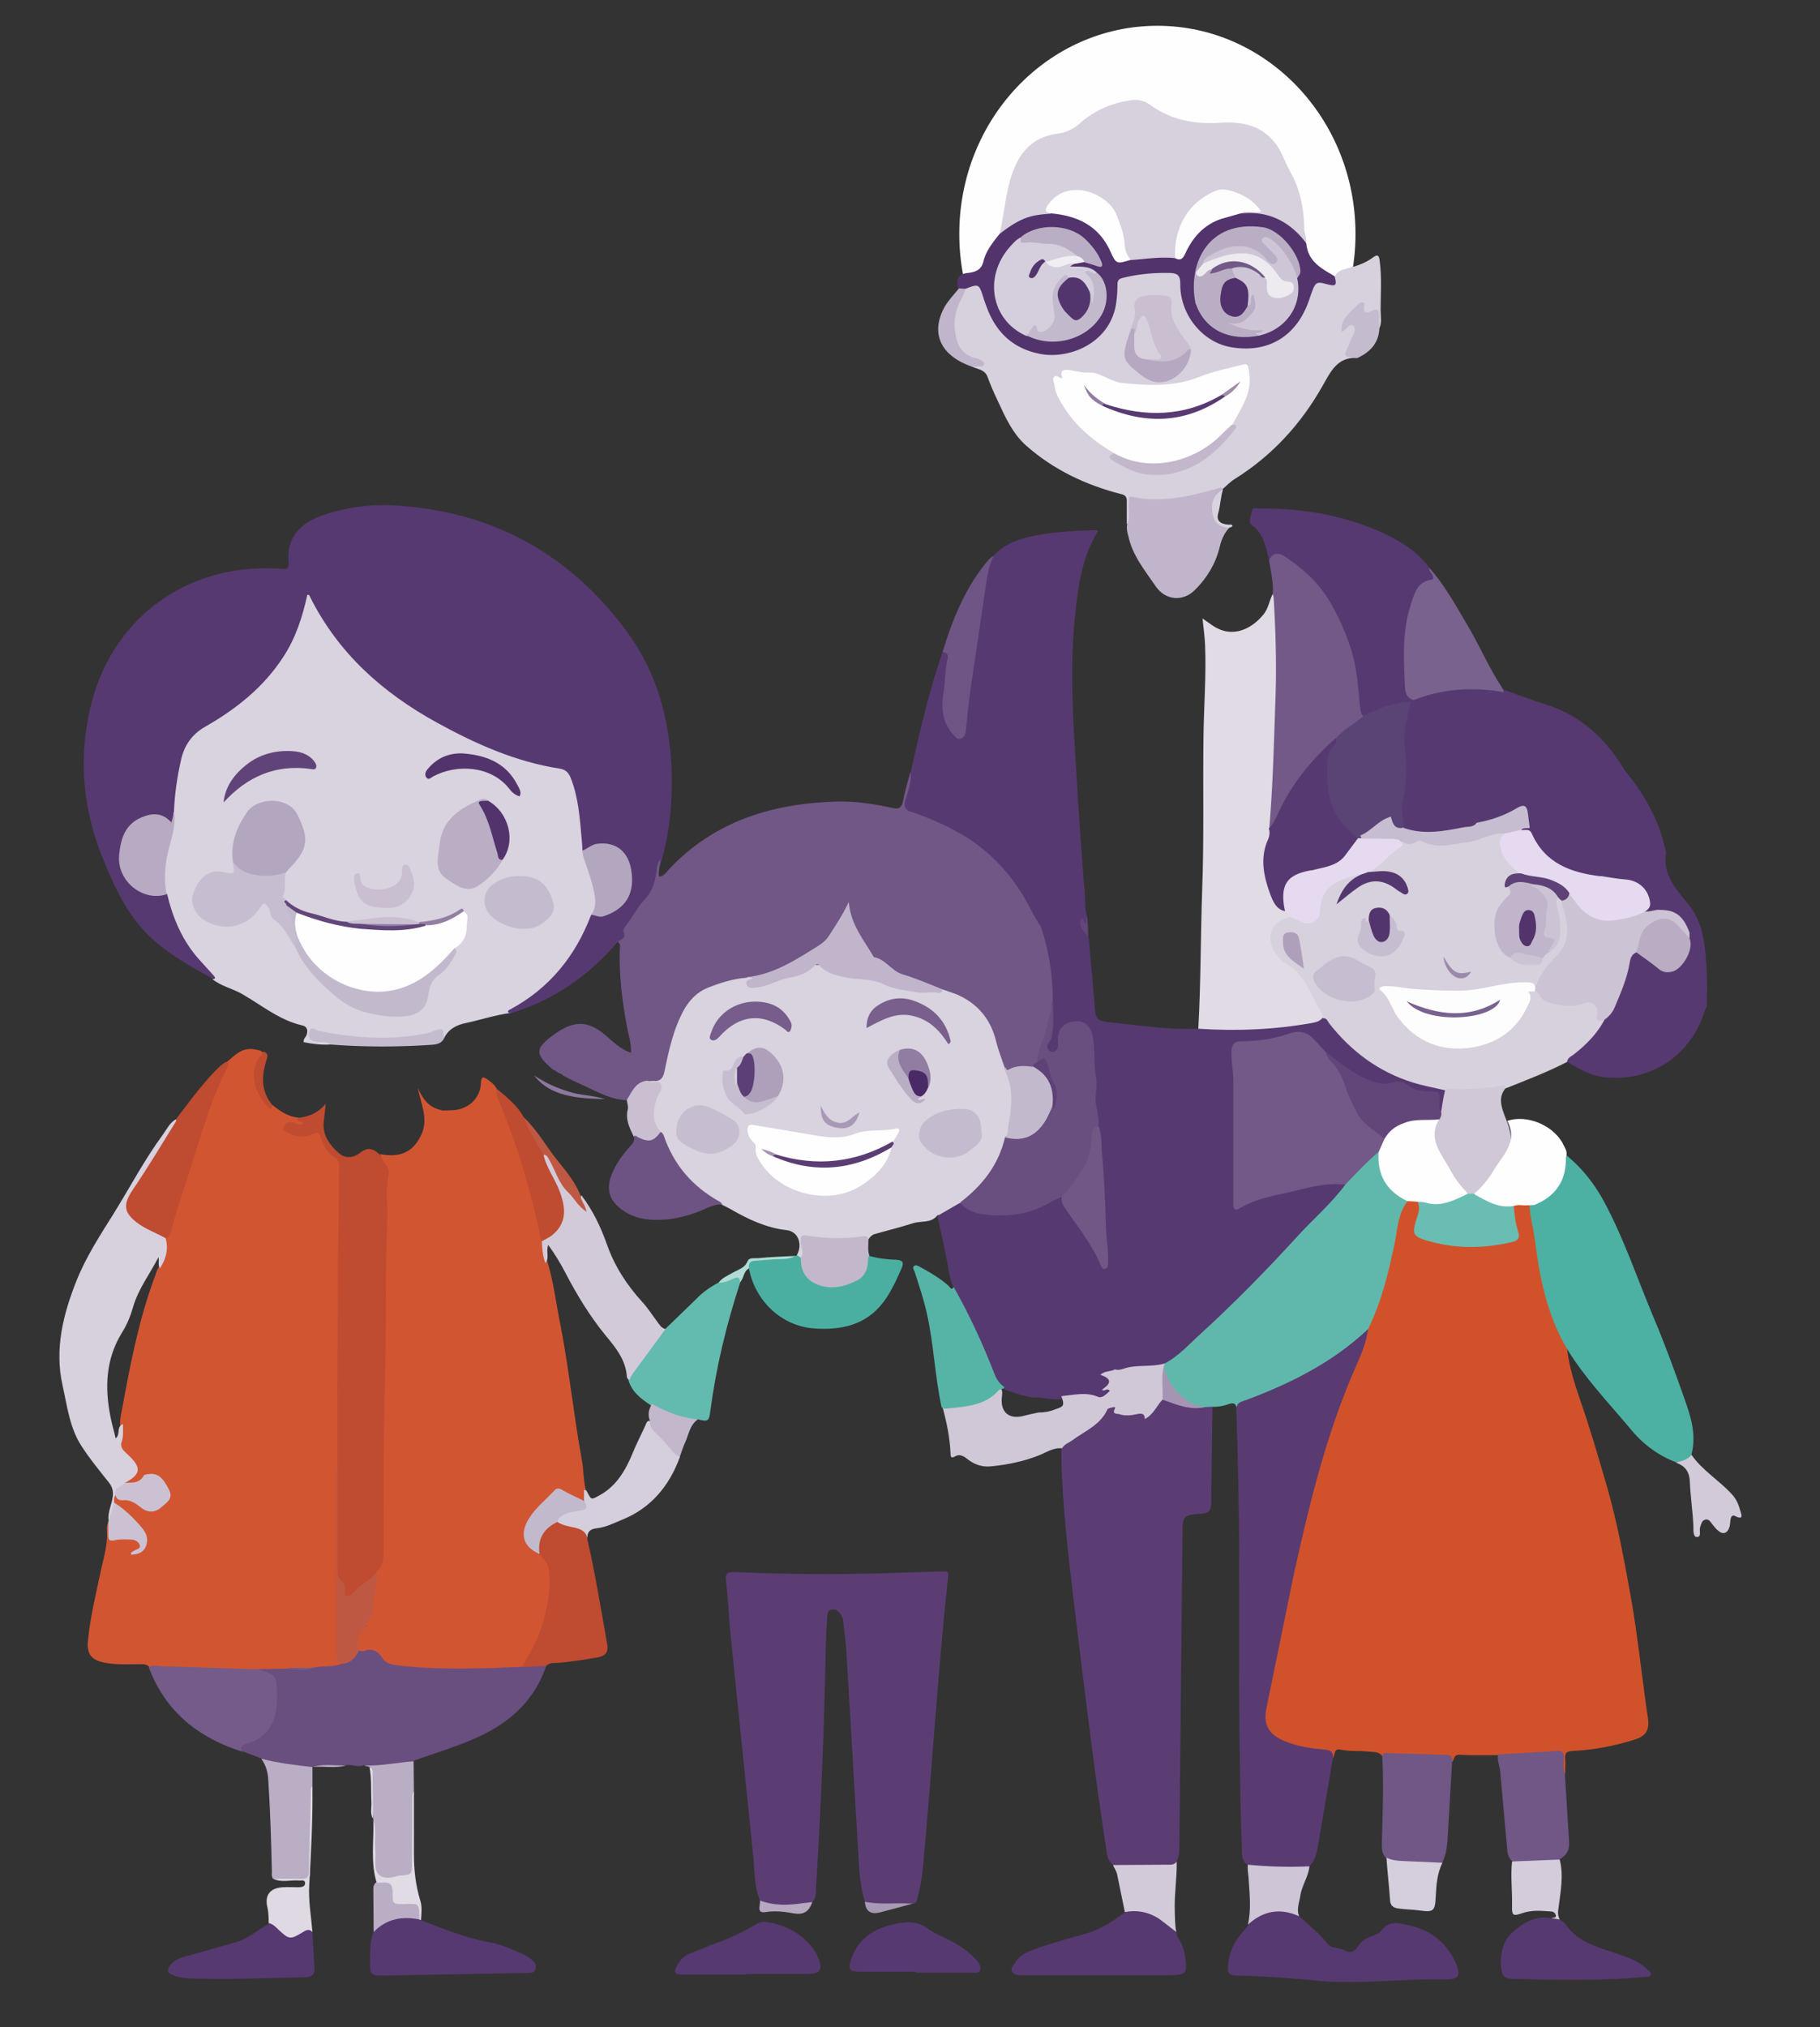 <?xml version="1.0" encoding="UTF-8" standalone="no"?>
<svg xmlns="http://www.w3.org/2000/svg" xmlns:v="https://vecta.io/nano" xmlns:xlink="http://www.w3.org/1999/xlink" viewBox="0 0 565 629">
  <rect x="0" y="0" width="565" height="629" fill="#333333" stroke="none"/>
  <style><![CDATA[.AR{fill:#573971}.AS{fill:#baaec5}.AT{fill:#fefefe}.AU{fill:#705786}.AV{fill:#bf4b30}.AW{fill:#c7bdd0}.AX{fill:#d25532}.AY{fill:#d9d2df}.AZ{fill:#d7d0dd}.Aa{fill:#52336c}.Ab{fill:#c0b5ca}.Ac{fill:#c9bfd1}.Ad{fill:#c3b9cd}.Ae{fill:#e0dbe5}.Af{fill:#725988}.Ag{fill:#d2cad9}.Ah{fill:#d5cedc}.Ai{fill:#c2b7cb}.Aj{fill:#c5bbce}.Ak{fill:#62467a}.Al{fill:#ccc3d4}]]></style>
  <defs>
    <path d="M-262-87.9H788v810H-262z" id="A"/>
  </defs>
  <clipPath id="B">
    <use xlink:href="#A"/>
  </clipPath>
  <ellipse class="AT" clip-path="url(#B)" cx="359.3" cy="72.6" rx="61.5" ry="64.6"/>
  <defs>
    <path d="M-262-87.9H788v810H-262z" id="C"/>
  </defs>
  <clipPath id="D">
    <use xlink:href="#C"/>
  </clipPath>
  <g clip-path="url(#D)">
    <defs>
      <path d="M-116.1-87.9h790.5v790.5h-790.5z" id="E"/>
    </defs>
    <clipPath id="F">
      <use xlink:href="#E"/>
    </clipPath>
    <g clip-path="url(#F)">
      <defs>
        <path d="M-116.1-87.9h790.5v790.5h-790.5z" id="G"/>
      </defs>
      <clipPath id="H">
        <use xlink:href="#G"/>
      </clipPath>
      <g clip-path="url(#H)">
        <path d="M429.1 544.9c-1-1.5-2.8-1.2-4.2-1.4-2.9-.3-5.8 0-8.7-.6-2.2-.5-1.7 1.5-2.3 2.5-1.2-1.2-2.6-1.8-4.3-2-3.5-.5-7.1-1-10.4-2.3-5.8-2.2-7.9-5.8-6.6-11.8 4.3-21.3 8.4-42.6 13.7-63.7 3.6-14.2 8-28 13.9-41.4 1.7-3.9 2.8-7.9 4-12 4.8-10.5 7.2-21.8 9.3-33.1.5-2.5 1-5.1 3.2-6.8 1.5-.5 3-.6 4.1.9.9 1.9.1 3.6-.4 5.3-1 4-.6 4.8 3.4 5.8 8 2.1 16.1 2.4 24.2.4 2.7-.7 2.8-.9 2.3-3.8-.4-2.4-1.8-4.7-.3-7.1 1.6-.1 3.2-.2 4.8-.2 1 .6.8 1.8 1 2.7 1.7 9.3 2.6 18.7 5.3 27.8 1.1 3.7 2.4 7.3 4.4 10.7.7 1.1 1.7 2.3 1 3.8.6 5.3 2.2 10.4 3.9 15.4 3.1 8.8 5.7 17.8 8.3 26.7 3.5 12 5.7 24.4 7.9 36.7 1.7 10 2.8 20.1 4.2 30.2.2 1.6.4 3.3.7 4.9.7 4.2-.3 6.2-4.4 7.4-6.1 1.9-12.4 3.1-18.9 3.4-1.8.1-2.5.6-2.3 2.4.1 1.5 0 3.1 0 4.7-1.8-.5-1.1-2-1.2-3.1-.3-2.9-.5-3.1-3.3-2.7-4.6.6-9.3-.1-13.9.7-.8.1-1.6-.1-2.3-.7-4 0-8.1.1-12.1-.1-1.8-.1-1.6 1.3-2.2 2.2-1-.5-2-1.3-3.3-1.2-6.2 0-12.4-.5-18.5-.6h0z" fill="#d1522a"/>
        <path class="AR" d="M191.8 292.2c-8.5 10-18.8 17.4-31.4 21.6l-1.8.6c-.5.1-1.2.3-1.5-.2-.3-.6.3-1 .8-1.3 2.5-1.7 5.1-3.1 7.6-5 7.5-5.7 12.6-13.1 16.4-21.6.4-1 .7-2.1 1.8-2.6 1.3-.2 2.5.1 3.8-.2 8-2.2 10.9-12.7 5.1-18.8-2.1-2.2-6-2.8-9.1-1.3-.9.4-1.7 1.2-2.8.9-1-2.4-1-5-1.2-7.5-.4-4.8-1-9.5-2.6-14-.8-2.1-2-3.2-4.3-3.7-20.6-4-38.8-13.2-55.1-26.2-8.7-6.9-15.7-15.3-20.9-25.3-.4-.7-.6-1.5-1-2.3 0-.3-.6 0-.2 0 .1 0 .3.2.3.4-.9 5.7-2.8 11-5.5 16-5.7 10.2-14.2 17.7-24.3 23.3-5.6 3.2-8.7 7.6-9.6 13.8l-1.7 13.1c-.1.5-.3 1.1-.3 1.6-.2 1.7-.8 2.2-2.5 1.2-4.2-2.4-9.9-.8-12.1 3.6-1.8 3.6-2.5 7.5-1.2 11.4 1.5 4.8 7 8.1 12.1 7.2.5-.1.9-.1 1.4 0 1.1.8 1.4 2.1 1.7 3.4 1.5 7 5.2 12.8 9.9 18.1 1.1 1.2 2.1 2.5 3.1 3.9.5.6 1 1.6-.6 1.4-6.4-3.5-12.7-7-18.2-11.8-7.7-6.7-11.9-15.6-15.6-24.6-6.8-16.2-8.2-32.9-3.7-49.9 7-26 29.6-42.2 56.5-41 .8 0 1.7 0 2.5.1 1.6.2 2.1-.3 2-1.9-.8-8.4 4.3-12.5 10.6-14.7 7.5-2.6 15.4-3.6 23.3-3 29.9 2 53.8 15.3 71.4 39.5 9.2 12.6 13 27.2 13.6 42.7.3 9.4-.5 18.7-3.1 27.8-.5 1.4-.8 2.9-.9 4.5-.1 2.8-1 5.3-2.9 7.5-2.2 2.5-3.9 5.3-5.7 8-.6.8-1.2 1.7-1.1 2.7-.3 1.8-1.3 2.6-3 2.6h0z"/>
        <path class="AX" d="M84.5 342.8c2.4 2 5 3.7 8.2 4 .6.6 2.1.4 1.8 1.7s-1.6.9-2.6.9c-.8 0-1.9-.5-2 .6-.1.9 1.1 1 1.8 1.3 1.6.7 3.3.3 4.9-.2 2-.7 3.3-.1 4 1.9.8 2.2 2.1 4.1 4 5.5 1.5 1.1 1.6 2.6 1.6 4.2-.2 9 .4 17.9-.4 26.9-.5 5.1-.1 10.2-.1 15.4v46.1c0 1.7.1 3.3-.3 4.9-.4 1.2-.3 2.5-.3 3.8l.1 51.1c0 1.8.2 3.5.9 5.1-.2 1.2-1.2 1.5-2.2 1.6-2.1.1-4.1.7-6.2.7-3 0-6-.4-8.9.4-2.7.5-5.5 0-8.2.2-10.8-.5-21.5-.4-32.3-1.1-.6 0-1.2-.3-1.9-.4-.7-1.1-1.9-1-3-1-3.7 0-7.3.2-11-.5-4-.8-5.5-2.7-5.1-6.7.7-7.4 2.5-14.6 4-21.8.9-4 2.1-7.9 1.9-12.1 0-1-.2-2 .5-2.9.4.3.5.7.6 1.2.6 3.7.6 3.7 4.5 3.7 1.2 0 2.4 0 3.5.5 2.1 1 2.2 2.2.4 3.9 2.5-1.5 2.9-3.9 1-6.6-1.8-2.6-4.3-4.5-6.6-6.6-.7-.7-1.6-1.2-2-2.2.1-.8-.4-1.7.5-2.2 3.2 1.2 6.6 1.6 9.5 3.8 1.8 1.4 4.7 0 6.3-2.3 1-1.5.1-4.3-1.8-6-1.8-1.5-3.5-1.5-5.6.3-1.7 1.5-3.6 1.5-5.5.5 0-.7.5-.9 1-1.2 2.6-1.7 2.8-3.1.9-5.5-.5-.6-1-1.1-1.5-1.6-1.6-1.5-2.4-3.1-1.7-5.4.4-1.5.2-3.1.1-4.6-.1-1.7.3-3.3.6-4.9 2.6-14.1 5.3-28.2 10.4-41.7.2-.6.4-1.2.7-1.8 1.8-2.9 2-6.1 2-9.3 2.3-3.7 2.8-8.1 4.2-12.1 4.6-13.8 8.3-27.9 14.5-41.1a3.08 3.08 0 0 0 .3-1.3c2.6-2.1 4.9-5 8.9-4.3 1 .2 2 .2 2.7 1 .4 1-.3 1.7-.8 2.5-2.8 4.3-1 10.6 2.6 14 .3-.1.7-.1 1.1-.3h0z"/>
        <path class="AY" d="M54 251.9c.2-5.4 1-10.8 2.2-16.1 1-4.5 3.4-8 7.5-10.3 9.6-5.5 18.1-12.2 24.2-21.6 3.9-5.9 6-12.5 7.5-19.3.6-.2.7.3.8.5 8.7 17.5 22.5 29.8 39.4 39.1 12 6.6 24.5 12.2 38.2 14.3 1.7.3 2.6 1.1 3.3 2.7 2.5 6.2 2.9 12.8 3.5 19.4.1 1.1.2 2.2.2 3.3 2.8 5.4 4.9 11 4.6 17.3-.1 1.3-.5 2.3-1.9 2.7-4.8 12.7-12.9 22.7-24.9 29.2-1 .5-1 .6-.8 1.1.1.1.5.1.8.1-4.7.6-9.2 2.1-13.8 3.1-3 .6-5.7 1.9-7 4.9-.9-1.8-2.1-1.9-4-1.4-9.3 2.6-18.8 2.2-28.2.8-2.3-.4-4.7-.7-7-1.2-.5-.1-1.2-.3-1.4.4-.3.8.4 1.1 1 1.4.8.3 1.6.3 2.4.5s2-.1 2 1.3c-2.8.2-5.6-.2-8.3-.7-.2-1 .5-1.4.8-2.1.6-1.4.3-2.8-1.2-3.1-7.1-1.6-12.7-6.3-18.8-9.8-3-1.7-6.5-2.4-9.2-4.6.9 0 1.1-.3.5-1l-4.6-5.1c-5.2-5.8-8.1-12.7-9.9-20.2-1.2-1-1.2-2.4-1.3-3.7-.5-6 1.4-11.6 2.9-17.3.3-1.6.1-3.1.5-4.6h0z"/>
        <path class="AX" d="M137.3 344.6l3-.1c4.9-.1 8.8-3.6 9-8.4.1-2 .6-2.2 2.1-1.1 1.1.8 2.2 1.6 2.8 2.9 3.5 8.4 6.6 17 9.2 25.8 2 7.1 4.2 14.2 5.4 21.6.1 2.2.4 4.4 1.2 6.4 1.7 5.7 2.5 11.6 3.6 17.5 3 14.7 4.4 29.6 7.1 44.2.5 2.9.4 5.8 1.1 8.7.2 1 .3 2.1-.1 3.1-1.2 1.3-2.4.3-3.4-.3-5.1-2.6-5.1-2.6-9.2 1.4-1.6 1.6-3.2 3.3-4.4 5.2-2.6 4.2-1.8 7.3 2.5 9.8l.9.6c2.5 2 3.4 4.8 3.4 7.8-.2 9.9-3 19-8.7 27.2-.3.4-.6.7-1 .9-7.4.5-14.8 1.4-22.2.7-3.5-.3-7-.3-10.4-.3-4.5-.1-8.8-.5-12-4.2-1.5-1.8-3.9-.6-5.7-1.5-2-2.7-1.3-5.5 1.8-7.8 2.2.6 1.1 2.7 2 4.5-.6-2 .2-4-2-4.9 2.3-5.5 2-11.4 3.3-17.1 1.5-2 1.8-4.3 1.7-6.8v-36.3l.6-48.4c.1-5.5.2-11 .6-16.5.9-3.3.4-6.7.5-10.1s.5-4 3.8-3.9c3.6 0 6-1.6 8-4.5 2.6-3.9 3.6-8.4 5.4-12.6.6-1.4 1.1-3 3-2.8-.9-.4-2.3 1.1-2.9-.7h0z"/>
        <path class="AU" d="M191.8 292.2c1-.7 2.6-1 1.8-3-.3-.7.4-1.5.9-2.2 2-2.7 3.5-5.7 5.9-8.2 2.3-2.5 3.1-5.7 3.5-9 .1-1.1.2-2.2 1.1-3 0 1.7-.8 3.4-.4 5.2 1.5-.1 2.2-1.3 3-2.2 14.3-15.2 32.5-20.6 52.6-21.1 5.7-.1 11.3.8 16.9 2 2 .5 2.8-.1 3.2-2.1.6-3 1.5-6 2.3-9 1.3 1.2.5 2.5.3 3.9-.4 2.1-1.8 4.4-1.1 6.4.8 2.2 3.7 2 5.7 2.8 9.1 3.7 17.5 8.4 24.1 15.8 3.7 4 6.5 8.6 9.2 13.3 1 1.8 1.8 3.8 2.8 5.6 2.9 7.5 4.1 15.2 3.7 23.2-.9 6.5-2.9 12.6-5.1 18.7-.2.8-1.8.8-1.1 2.1-2.7.3-5.5 0-8.1 1-.7.3-1.2-.4-1.5-.9-2-4.2-2.7-8.8-4.7-12.9-2.6-5.4-7.1-8.5-12.6-10.4l-1.8-.6c-2.8-1.1-5.7-2.2-8.5-3.1-4.6-1.5-8.5-4.3-12.4-6.8-2.1-1.4-3.4-4.2-4.8-6.5-1.6-2.8-2.9-5.7-3.8-9.1-3 8.7-10 13.3-17.5 17.3-4.3 2.3-8.8 4-13.8 4.4-3.3.4-6.4 1.4-9.6 2.4-3.9 1.3-7.1 3.5-9 7.5-2.4 4.7-4.1 9.6-5.1 14.7l-.6 2.9c-1.1 4.5-1.2 4.6-5.9 4.7-2.5.3-4.2 1.6-5.2 3.9-.3.7-.6 1.6-1.7 1.5-5.8-.3-10.6-3.5-15.8-5.7-1.4-.6-2.7-1.4-4.1-2.1-.3-.8.3-1.1.8-1.5-1.2-.7-2.4.1-3.6-.1-5.8-4.9-5.9-6.6.2-11 6-4.4 10.4-4.4 15.7 0 2.5 2.1 4.8 4.5 8.2 5.7.1-3.2-.9-5.9-1.4-8.8-1.4-7.6-2.3-15.2-2.1-23 .1-1.1.3-2-.6-2.7h0z"/>
        <path class="AY" d="M292.6 307l4.3 1.5c6.5 2.8 10.6 7.6 12.3 14.5.7 2.8 1.8 5.6 2.7 8.3.2 1.2 1 2.1 1.5 3.2 2.2 4.2 1.1 8.6.7 12.9-.2 1.9-.1 3.9-1.2 5.5-1.2 1.9-1.4 4.1-2.3 6.1-2.7 6-7.1 10.6-12.2 14.5-2.5 1.2-4.5 3.3-7.4 3.6-2 2.6-5.1 1.6-7.7 2.5-3.8 1.2-7.8 2.2-11.7 3.3-1.1.3-1.6 1.1-2.2 1.9-6 .1-12 .6-18-.3-1.6-.2-2.2.4-2 2 .2 1.3.7 2.7-.6 3.9-.7.2-1.2-.2-1.5-.8 2-3.5.5-7.5-3.1-7.9-6.3-.7-11.8-3.3-17.2-6.4-.9-.5-1.9-1-2.9-1.5-8.3-3.6-13.9-9.9-17.7-18-.7-1.5-1-3.1-2.3-4.3-3.1-3.7-2.3-7.6-.7-11.5.8-2 1.1-3.5-1.7-3.6-.5 0-.8-.4-.8-.9.6 0 1.3-.1 1.9-.1 2 .2 2.9-.6 3.4-2.6 1.4-6.7 2.8-13.5 6.2-19.6 1.8-3.1 4.1-5.4 7.3-6.7 3.8-1.5 7.8-2.8 11.9-3.1.7-.3 1.4-.2 2.1-.1.6 1.1-1 1.2-.6 2.3 2.1.3 4.1-.1 6-.9 2.5-1 5-1.8 7.6-2.4.7-.1 1.5-.3 2-.8 3.1-2.8 6-2.7 9.4-.3 2.3 1.6 5.3 1.8 8.2 2 3.8.3 7.7 1 11.1 2.8 2.2 1.2 4.7.8 7 1.1 2.9.2 5.6.4 8.2-.1h0z"/>
        <path class="AR" d="M326.8 310.9c.1-8.1-1.2-16-3.8-23.7-.6-4 1.4-5.8 5.1-4.6.8.2 1.6.5 2.4.6 3.2.3 5-1.5 4.9-4.7 0-1.1-.9-2.7 1.3-2.9.3 2.9-.1 5.8.7 8.7.3.7.2 1.4.2 2.1 0 .4 0 .7-.5.8-.5 0-.8-.6-.8-.6-.1.7.2 1.1.8 1.5 1.1.7 0 2.1.9 2.9l1.7 19.4c.4 6.3.3 6.4 6.5 7 8.6.9 17.2 2.2 25.9 1.8 1-.6 2.1-.3 3.2-.3 9.5.1 19-.4 28.4-1.6 2.2-.3 4.3-.8 6.3-1.7 1.4-.5 2.3.2 3.1 1.2 4.6 5.7 10 10.6 16.4 14.3 4.2 2.4 8.6 3.9 13.2 5 2.1.5 4.6.3 6.2 2.4 0 2.2 0 4.4-1.2 6.4-2 0-1.4-1.6-1.4-2.5 0-2-.5-2.8-2.7-3.1-2.5-.4-5.3-.5-7.5-2.4-.9-.8-2.2-.8-3.4-.4-2.8.8-5.3.1-8-.8-5.3-2-9.4-5.6-13.7-9-7-7.6-6.3-6.4-14.9-4.1-3 .8-6 .8-9 1.2-3.4.4-4 .7-3.8 4.3.8 9.3.4 18.5.5 27.8.1 5.2 0 10.5 0 15.7 0 2.5.2 2.6 2.5 1.7 8.8-3.6 18.2-5.1 27.5-6.7 1.3-.2 2.6-.1 3.8.5.7.7.3 1.4-.1 2-.7 1.1-1.4 2.1-2.4 3-6.3 5.9-12 12.3-17.9 18.6-5.5 6-11.4 11.6-17.1 17.4-4.6 4.6-9.5 8.9-14.3 13.2-1.4 1.2-3 2.1-4.8 2.7-4.2 1.6-8.7.5-12.9 1.7-.8.2-1.6 0-2.2-.7l-2.3-29.8c0-.7-.2-1.4-.4-2.1l-1.3-26.3a235.3 235.3 0 0 0-1.5-16.7c-1.4-8.9-.6-17.9-1.7-26.7-.4-3.4-1.6-5-4.2-5.1-3.3-.1-4.8 1.3-5.2 5-.2 1.5-.2 3.2-2 3.9-.8.3-1.7.1-2.2-.6-1.1-1.4-.2-2.7.3-4.1.9-2.6.8-5.4 1.2-8.1 0-1.3-.4-2.4.2-3.5h0z"/>
        <g fill="#5b3d74">
          <path d="M268.5 590.1c-1.8-5.7-1.8-11.6-2.2-17.4l-3.5-59.6c-.2-3.3-.6-6.6-1-9.8-.1-1-.4-2-1.1-2.8s-1.5-1.3-2.7-1c-1.1.3-1.2 1.3-1.2 2.2-.2 2.6-.3 5.1-.4 7.7-.5 25.6-1.5 51.2-3.1 76.7-.1 1.4.2 3-1.2 4.1s-3 1.2-4.6 1.4c-2.9.4-5.8-.1-8.7-.2-1.2 0-2.3-.5-2.9-1.7-1.8-4.5-1.6-9.4-2.1-14.1l-7.2-70.4c-.4-4.8-.6-9.7-1.2-14.5-.4-2.7.7-3 2.9-2.9 15 .7 30.1.8 45.1.4l19.3-.6c1.5-.1 1.8.2 1.6 1.8-3.2 30-5 60.2-7.8 90.2-.3 3.2-.9 6.3-1.7 9.5-.2.9-.4 1.6-1.5 1.6-3.3.6-6.6.8-10 .8-1.6 0-3.3-.2-4.8-1.4h0zm107.9-153.6l-.4 29.7c0 2.4-.6 3.4-3.2 3.5-5.5.4-5.7.7-5.7 6.2l-1 97.9c0 1.3-.2 2.5-.8 3.7-.4 1-1.1 1.7-2.2 1.7-5.2.2-10.5.2-15.7 0-.7 0-1.2-.4-1.8-.6-2-1.3-2-3.6-2.3-5.6-3.1-20.2-5.6-40.5-8.1-60.8-2.2-18.6-4.8-37.1-5.6-55.8-.1-2.3-.1-4.6-.1-6.9-.1-1.5 1.2-2 2.1-2.6 2.3-1.7 4.8-3 7-4.8 1.6-1.3 3.2-2.6 4.3-4.5 1-1.9 2.5-1.9 3.8-.2.7.9 1.7 1 2.7 1.1 2.1.4 4.2-.9 6.4.4.8.5 1.7-1.1 2.3-2 .9-1.2 1.4-2.9 3.2-3.1 2.6.4 5 1.6 7.7 2.1 1.8.3 3.6.5 5.4 0 .7 0 1.4 0 2 .6z"/>
        </g>
        <path class="AR" d="M336.6 275.7c-.9.5-1 1.1-.7 2 1.5 5.1-3.4 7.3-7.3 6-4.2-1.4-4.8-1-5.7 3.5-2.6-3.9-4.3-8.2-7-12-5-7.2-11.2-13-18.8-17.1-4.5-2.5-9.2-4.5-14-6.1-2-.6-2.7-1.5-2-3.8.8-2.8 1.9-5.5 1.6-8.5 2.8-12.6 5.7-25.1 9.9-37.4 2.2-.6 2.4 1 2.2 2.4-.3 2.8 0 5.7-.8 8.5-.9 3.3-.4 6.5.2 9.8a9.83 9.83 0 0 0 .5 1.6c.7 1.5 1.3 3.5 3.2 3.2 1.6-.3 1.4-2.4 1.5-3.8 1.7-14.9 3.6-29.8 6.2-44.7.4-2.5.6-5.1 2.9-6.9 3.5-3.8 8.1-5.3 12.9-6.2 6-1.2 12.2-1.5 18.3-1.7.3 0 .7.1 1.2.2-5.3 8.7-6.4 18.4-7.3 28-1.6 16.5-.3 33 .7 49.4.6 11.3 1.5 22.4 2.3 33.6h0z"/>
        <g class="AZ">
          <path d="M448.6 338.3c-3.4-.8-6.8-1.4-10-2.4-10.6-3.3-19.2-9.7-26-18.4-.5-.7-.8-1.8-2-1.5-1.5-2.2-3.1-4.5-4.1-7.1-1.4-3.7-3.7-6.5-6.9-8.6-2.8-1.9-4.7-4.3-5.4-7.6-1.1-5 1.2-8.2 6.4-8.6 1.4.2 2.6 1 3.9 1.4 2.5.8 4.2-.2 4.7-2.7.1-.3.1-.5.1-.8.5-7.1 5.4-9.4 12.4-11.1.2-.1.5.1.8.2.7 1-.2 1.4-.8 1.6-2.7 1.3-4.1 3.6-5.6 6.4 6-6 12.3-8.9 19.5-2.1.4-2.7-.7-4.5-3.1-5.2-1.7-.5-3.3-1-5.1-.6-.8.2-1.6.4-2.4-.1-.5-.6-.1-1 .4-1.3 3-1.5 4.9-4.6 7.8-6.3 1.2-.7 1-2.3 2.1-2.9 1.3.7 2.5.9 3.8.1.7-.4 1.6-.5 2.4-.3 6.9 2.4 13.5.4 20.1-1.5 1.7-.5 3.4-1.4 5.3-.6.2.1.5.4.4.6-2.1 4.5.2 7.5 3.3 10.2.7.6 1.5 1 1.6 2.1-.7.9-1.9.5-2.7 1.1-1 .6-2.4 1.3-.9 2.8 1.1 1.6.5 2.9-.7 4.1-3.4 3.3-4 7.4-3 11.8.6 2.5 2 4.4 4.2 5.8 1.9 1.7 4.2 2 6.6 1.9 1.2 0 2.1-.4 2.5-1.7.4-1 1.2-1.6 2.1-2.1 2.2-1.3 3.2-3.2 3.2-5.8 0-2.5-.4-4.9-.8-7.3-.2-1.2-.6-2.5.7-3.5.9 0 1.3.6 1.8 1.2.9 2.2 1.5 4.5 1.8 6.9.6 3.9-.2 7.5-2.9 10.5-2.5 2.7-5.3 5.1-6.3 8.8-.2.5-.6 1-1.2.9-2.6-1.6-5.5-1.4-8.3-.7-11.6 3.1-23.2 2.6-34.9 1-1.1-.2-2.3-.6-3.6.3 2.2 2.2 3.3 5 4.6 7.8 1 2.1 2.8 3.4 4.5 4.7 10.2 7.8 24.5 6.1 32.4-4 1.6-2 3.1-4.3 2.6-7.3-.3-2 1.4-1.3 2.5-1.4.6.1 1.1.3 1.4.8 3.6 4.3 8.4 4 13.2 3.1 3.8-.7 5.2 0 5.6 3.8.1 1 .7 1.2 1.4 1.5.9 1.2-.1 2-.7 2.9-2.9 4.2-6.6 7.6-10.8 10.4-6.2 3.2-12.8 5.7-19.3 8.3-5.2.1-10.3 1.2-15.4.8-1.1 0-2.2.2-3.2-.3h0zM414.4 85.7c.8-1.6 2.3-2 3.8-2.4 2.8-.7 5.6-1.6 8-3.4 1.6-1.2 1.9-.5 2.1 1 .7 5.1.3 10.2.3 15.3 0 2 .5 4-.5 5.9-1.1-.9-.6-2.2-.8-3.4-.1-.9-.2-1.8-1.4-1.4-2 .6-3.2-.1-3.5-2.5-2.1 2.3-4.5 3.6-5.2 6.6 1.2-.2 2.1-1.7 3.2-.7 1 1 .5 2.4.1 3.6l-.6 1.5c-.5 1.2-1.5 2.3-1.4 3.5.2 1.7 2.4.3 3 1.6l-.2.2c-6.2-.5-8.4 4.6-10.7 8.6-6.8 12-15.7 21.7-27.4 29-1.3.8-2.4 2-3.6 3-8.1 2.5-16.2 5.1-25 3.6-3.2-.5-3.3-.1-3.5 3.1-.1 1.5.8 3.3-1.3 4.2v-7.1c0-1.3-.4-1.9-1.8-2.2-10.9-2.8-20.9-7.5-29.4-15-4.2-3.7-6.5-8.8-8.8-13.8-1.2-2.5-2.3-5-3.2-7.5-.8-2.3-3-2.4-4.8-3.2.4-.7 1.3-.6 1.9-.9.1-.4-.1-.6-.4-.7-6.9-3.1-9.5-9.4-6.9-16.7.8-2.3 1.9-4.3 3.1-6.4 3.8-2.1 5.2-1.7 6.5 2.4 1.5 4.9 3.7 9.2 7.6 12.8 9 8.3 25.3 5.5 30.7-5.4 1.5-3 2.1-6.3 2-9.6 0-2.4.9-3.6 3.3-4.1 4.2-.8 8.3-1.5 12.5-1.3 4.1.2 4.8.8 4.9 4.8.2 6.2 3.1 11.1 7.8 14.9 8.9 7 22.9 4.1 28.5-5.7 1.3-2.2 2.2-4.6 3.1-7.1 1.1-3.1 1.9-3.7 5-3.4 1.8.1 2.5-.5 3-1.7h0z"/>
        </g>
        <path d="M424.7 412.4c-.5 3.9-2 7.6-3.6 11.2-9.2 20.7-14.5 42.6-19.4 64.7l-8.5 41.5c-1.1 5.3.5 8.3 5.5 10.4 4 1.7 8.3 2.3 12.6 2.7 1.8.1 2.7.8 2.5 2.6l-4.8 28.1c-.4 2-1 4.1-2.6 5.6-.4.4-.9.8-1.4.8-5.5.2-11.1.6-16.5-.6-.5-.1-.8-.4-1.2-.7-1.9-1.4-1.8-3.5-1.8-5.5-1-29.4-.8-58.9-.8-88.3 0-16-.4-32.1-.9-48.1-.5-2 1.2-2.3 2.4-2.8 4.2-1.7 8.6-3.2 12.7-5.3 8.4-4.2 16.6-8.6 23.5-15.2.6-.7 1.2-1.5 2.3-1.1h0z" fill="#593b72"/>
        <path class="Ae" d="M400.5 284.5c-6.4 1.5-8.1 7.1-3.7 12.4.5.6 1 1.4 1.8 1.7 6.3 3.1 8 9.6 11.3 14.9.4.7.7 1.5.6 2.4-.8 1-2 1.3-3.1 1.5-11.7 2.1-23.5 2.6-35.4 1.8.8-14.3.7-28.7 1.2-43 .6-15.8.2-31.5.4-47.2.1-9.6.9-19.2.5-28.8-.1-2.7-.5-5.4-.8-8.3l3 2.1c6.3 4.4 12.4 1 15.9-3.3 1.6-1.9 1.8-4.3 2.9-6.4 1.6.5 1.3 1.8 1.3 3 .7 9.7.9 19.4.5 29.1-.5 12.2-.7 24.4-1.6 36.5-.1 1.3-.6 2.5-.6 3.8.3 2.3-.4 4.5-1.1 6.7-1.9 6.2.8 15.8 5.4 19.2.9.3 1.9.6 1.5 1.9h0z"/>
        <path d="M424.7 412.4c-10.9 10.3-23.9 16.8-37.8 22-1.2.5-2.8.6-3 2.3-.3-1.1-.9-1.5-2.2-1.1-1.7.6-3.5 1-5.3.9-.8 0-1.5.1-2.3.1-3.2.5-5.9-.4-8-3-1.7-2.1-3.6-4.1-4.7-6.7-.4-.9-.7-1.9-.5-2.9.1-.3.3-.5.4-.8 4.6-2.3 7.9-6.2 11.6-9.5 10.4-9.5 20.3-19.6 29.8-30 4.9-5.4 10.6-10.2 14.9-16.1 2.4-4.3 6.1-7.3 9.8-10.3.3-.3.7-.2 1 .1.4.6.5 1.4.4 2.1-.3 5.1 2.2 8.6 6.2 11.4.7.5 1.6.9 1.9 1.9-2.8 3.6-3 8-3.8 12.2-1.9 9.3-4.1 18.7-8.4 27.4h0z" fill="#60b8ac"/>
        <path class="AZ" d="M310.3 72.6c1.8-7.4 1.9-15.3 5.4-22.2 2.5-5 6.6-8.1 12.4-8.9 2.6-.3 5-1.3 7.1-3.2 4.5-4 9.8-6.3 15.8-7.2 2.2-.3 4.2.1 6 1.4 6.4 4.7 13.8 6.1 21.5 5.6 6.9-.5 13.2.7 17.6 6.6 1.9 2.6 2.9 5.8 4.5 8.7 3.1 5.5 4.2 11.4 4.3 17.6 0 1.5.9 2.8.5 4.3-1.2.1-1.8-.8-2.5-1.5-4.1-4.7-9-7.3-15.4-6.7-1 .1-2 .1-2.9-.5-.3-1.4.8-1.3 1.6-1.4 1.1-.2 2.3.1 3.8-.3-3.3-3.2-7-6-11.4-5.1-5.1 1.1-9.2 4.4-11.1 9.6-1.1 2.9-1.2 6.1-2.2 9-.2.8-.2 1.7-1 2.1-4.4.2-8.7.7-13.1.6-2.3-1.1-2.7-3.3-3.1-5.5-.5-2.6-1.1-5.1-2.1-7.6-2.3-6.3-8.7-8.9-14.9-8-1.3.2-2.3 1-3.2 1.9-1.1 1.1-2.1 2.3-3.2 3.3.5.3 1.5.1 1.5 1.2-.9.8-2 .6-3.1.8-3.8.8-7.4 1.9-10.4 4.5-.6.6-1.3 1.3-2.4.9h0z"/>
        <path class="AR" d="M343.8 393c.9 1.7 1 3.8 1 5.6-.2 6.4 1.1 12.6 1.2 19 .1 2.5 1.4 5 0 7.5-.3 1.1-1.7.9-2.3 1.7 1.9 2.7 1.9 2.7-.9 4.1.4 0-.2 0 0 0 1.7 0 2.7.4 1.2 2.1-.9 1-2.2 1.6-3.5 1.2-3.8-1.1-7.6-.6-11.4 0-2.9.2-5.7-.7-8.6-.6-2.9-.4-5.7-1.5-8.5-2.4-2.7-1.1-3.6-3.5-4.6-5.9-2.9-7-5.7-13.9-9.4-20.5-1-1.7-2-3.3-2-5.3-1.1-2.4-1.5-5.1-1.9-7.6-.9-4.9-2-9.7-3.1-14.6l6.9-4c1.7-.2 2.5 1.3 3.8 1.8 7.3 2.5 14.3 1.7 21.3-1.3 2-.9 3.7-2.4 6-2.4 4.2 6.7 9.3 12.8 12.7 20.1.6.7 1.2 1.2 2.1 1.5h0z"/>
        <path d="M486.5 418.6c-6.3-10.6-8.6-22.4-10.1-34.5-.5-3.5-1.5-7-1.6-10.5 4-1.5 7.2-3.9 8.8-8.1 1.2-3.1.7-6.1-.6-9.5 6.8 4.7 11.5 10.4 15.1 17.1 6.1 11.4 10.2 23.7 15.2 35.6 3.4 8 6.4 16.2 9.3 24.4 2.1 5.9 4.2 11.7 2.5 18.2-.6 2.8-2.8 2.6-4.9 2.4-5.7-2.2-10.4-5.8-14.2-10.5-6.7-8-14-15.6-19.5-24.6h0z" fill="#4cb0a2"/>
        <path d="M111.4 512c.5.3.9.5 1.5.3 2.7-1 4.4 0 5.9 2.3 1.1 1.7 3.2 2 5.1 2.2 9.4 1.1 18.8 1 28.2.8l9.9-.4c2.5-1.3 5-1.9 7.6-.4-3.5 10.5-10.9 17.4-20.8 22-6.6 3.1-13.7 5.1-20.5 7.6-4.1 1.9-8.5 2.1-12.9 1.8-.8 0-1.6-.2-2.4-.5-1.9.8-3.7-.3-5.6 0-3.5.6-7-.2-10.4.5-.2.2-.4.4-.7.4-5.2-.3-10.5-.2-15.2-3l-5.6-2.1c-1.5-1-1.2-1.9.1-2.8.5-.3 1-.5 1.5-.7 5.5-1.8 7.6-6.1 8.2-11.5.1-1.2 0-2.4 0-3.5.2-3.1-.2-5.7-4.1-6.1-.4 0-.8-.4-.7-1l8.1-.1c3-.6 6 .2 9-.4 2.7-.6 5.6 0 8.3-1.1 2.1-1 3.7-2.8 5.5-4.3h0z" fill="#694e80"/>
        <path class="AV" d="M120.2 378.7c-.7 16.7-.2 33.3-.7 50-.5 17.5-.3 34.9-.4 52.4 0 2.6-.3 4.9-2.3 6.7-1.5 3.9-5.2 5.5-8.2 7.8-1.1.8-1.9 0-2.4-1.3-1.4-3.5-1.9-7.1-1.8-10.9.2-8.2 0-16.5.1-24.8 0-.9-.2-1.8.2-2.7v-18.7l.2-46.6c.3-9.4.2-18.8.4-28.3 0-1.4-.2-2.4-1.6-3.3-2-1.3-3.3-3.4-4-5.8-.4-1.4-.8-2.2-2.6-1.3-2.4 1.1-4.9 1.1-7.3-.3-.8-.5-2.3-.5-1.8-1.9.5-1.1 1.5-1.8 2.9-1.4 1 .2 2 1 3 .4.2-1.2-2.1-.2-1.4-1.8 3.1-.4 6-1.3 8.6-4.4-.2 2-.3 3.4-.5 4.8-.8 4.5 1.5 7.8 4.6 10.5 2.1 1.9 4.7 1.4 6.6-.1 2.5-2 4.2-1.2 6.1.6 2.3 2.3 4.3 4.4 2.6 8.3-1 2.4-.1 5.4-.2 8.2.1 1.2.4 2.6-.1 3.9h0z"/>
        <path class="AR" d="M394 173.8c-1.1-4-1.6-8.2-5.5-11-1.1-.8-.1-2.9.2-4.4.2-1.2 1.5-.6 2.3-.6 13.6-.1 26.8 2.1 39.2 8 5.1 2.5 9.9 5.5 13.4 10.2.4.7 1 1.3 1.4 2 .5 1 .3 1.8-.7 2.2-4.5 1.8-5.5 5.9-6.4 9.9-1.5 6.7-1.5 13.6-1.2 20.5.1 2.4.7 4.7 2.6 6.4-.1.7-.7 1-1.2 1.2-4.6.7-9.1 1.9-13.2 4.1a2.22 2.22 0 0 1-1.6.3c-1.8-.8-1.7-2.4-1.9-3.9-.6-6.4-1.2-12.8-3.3-18.9-3.5-10.1-8.8-19.1-17.8-25.4l-.9-.6c-1.1-.7-2.4-.8-3.5-1.4-1.9-.8-.5 2.1-1.9 1.4h0z"/>
        <path class="Af" d="M394 173.8c1-2.1 2.6-2.6 4.9-1.1 5.8 3.9 10.9 8.5 14.4 14.8 3.3 5.9 5.9 12 7.3 18.6.8 4 1.1 8.1 1.5 12.2.2 1.5.1 2.9 1.2 4.1 0 1.4-1.2 1.8-2 2.4-2.1 1.7-4.3 3.1-6.1 5.1a80.15 80.15 0 0 0-19.2 25.5c-.4.8-.5 2.2-2 2 1.2-13.9 1.5-27.9 2-41.9.3-10 0-19.9-.6-29.9 0-.4-.2-.9-.3-1.3.3-3.7-.7-7.1-1.1-10.5h0z"/>
        <path class="AZ" d="M35.9 464c-.7.6-.4 1.5-.5 2.2.6 2.2.4 4.1-1.7 5.5-.3-2.5 1-4.8 1.3-7.3.3-2.1-.4-3.5-1.6-4.9-2.7-3.4-5.5-6.8-7.9-10.5-3.9-5.8-4.6-12.6-6.1-19.2-2.5-11.3.2-21.9 4.3-32.3 3-7.5 7.3-14.1 11.5-20.8 5.1-8.2 9.6-16.8 15.4-24.7 1.2-1.7 2.1-3.6 4-4.7.7 1.1 0 1.9-.5 2.8l-12.4 19.7c-1 1.6-1.4 3.4-2.1 5.1-.5 1.1.5 1.9 1.3 2.5 2.2 2 4.8 3.3 7.5 4.6 1.1.5 2.5.8 3 2.2 1 3.4.1 6.4-1.7 9.3-.8-.8-.2-1.9-.5-3.4-2.8 5.4-6.3 9.9-7.9 15.5-.8 2.8-1.9 5.5-3.5 8-5 8.2-5.3 17-3.5 26 .4 2.2 1.1 4.4 1.6 6.7 1.6-1.2.1-3.7 2.3-4.4-.1 1.8.2 3.6-.4 5.4-.5 1.2 0 2.3 1 3.2 1.1 1.1 2.3 2.1 3.2 3.4 1.6 2.5.7 4.1-3.2 6.2-.2 1.9-2.3 2.4-2.9 3.9h0z"/>
        <path class="Aa" d="M310.3 72.6c3.6-2.8 7.3-5.3 12-5.9 1.2-.2 2.5-.3 3.8-.4.7-.6 1.5-.6 2.3-.4 6.8 1 12.5 3.7 15.7 10 1.5 2.9 3.1 5.2 6.8 4.8 4.6-.3 9.2-1.1 13.8-.6 1.7-.5 2.6-1.7 3.4-3.3 2.8-5.9 7.6-9.2 13.9-10.5.9-.2 1.8-.6 2.7 0 8.7-1.1 15.5 2.2 20.7 9 .1.3.2.5.2.8.7 5.2 4.8 7.3 8.7 9.6.8 2.9.4 3.2-2.3 2.5-3.3-.9-3.6-.7-4.8 2.6-.4 1-.7 2.1-1.1 3.1-4 10.8-12.8 15.8-24.1 13.8-8.8-1.6-15.7-10.1-15.6-19.7 0-2.6-.9-3.2-3.2-3.3-4.9-.1-9.7.3-14.5 1.5-1.4.3-1.8.8-1.8 2.2a40.28 40.28 0 0 1-.3 4.9c-1.4 12.9-14.2 18.1-23.2 16.6-8.1-1.4-13.6-6-16.7-13.6-.5-1.3-1-2.6-1.4-3.9-1.4-4.4-1.4-4.4-5.8-2.7-.7.4-1.4.6-2-.1-.9-2.9 0-4.6 2.9-4.9 2.6-.3 4.4-1 5-4 .9-3.2 3-5.7 4.9-8.1h0z"/>
        <g class="AR">
          <path d="M403.3 594.6c3.1 2.7 6.2 5.3 8.9 8.6 1.3 1.6 3.6 1 5.3 2 2.4 1.3 3.4-.3 4.6-2 .9-1.2 2.3-1.8 3.6-2.4 1.1-.5 2.5-.8 3.1-1.7 2.4-3.3 5.3-2.4 8.5-1.7 5.3 1.2 9.5 3.6 12.6 8.1.7 1 1.3 2 1.8 3.1 2 4.4 1.3 5.7-3.3 5.6-13.5-.3-26.9 1.7-40.4.3a324 324 0 0 0-24.2-1.5c-2.1 0-2.8-.8-2.6-2.8.3-4.1 1.8-7.6 4.6-10.7.6-.7 1.1-1.4 1.7-2.1 2.3-5 11.3-6.9 15.8-2.8h0zm83.2-265.1c.1-1.1 1-1.6 1.9-2.2 3.9-3 7.4-6.5 9.7-10.9.3-2 2.1-3 2.8-4.8 1.7-4.2 3.4-8.4 4.3-12.9.3-1.5.8-3 2.5-3.6 2.6.5 4.3 2.7 6.4 4 3.9 2.5 6.9 1.8 8.8-2.4.9-1.9 1.5-3.9 1-6.1 0-.6.2-1.2.8-1.6 2.1-.4 3.5.5 3.8 2.5 1.2 7.1 1.5 14.3.9 21.5-3.7 13.4-15.8 22.7-30.9 21.3-4.3-.3-8.2-2.6-12-4.8h0z"/>
        </g>
        <path d="M329.5 433.2c3.8-.3 7.5-1.4 11.3.2 1.4.6 2.6-.8 3.7-1.8-.8-1.2-1.5.4-2.4-.4 2.2-1.5 3.8-3.2-.5-4.6 1.5-1.4 3.2-.9 4.5-1.7.9.3 1.8.1 2.7-.2 4.1-1.4 8.5-.4 12.7-1.6 0 .2 0 .5-.1.7-.4 2.4.8 4.6.5 7-.2 1.2.1 2.4-.8 3.3-2 1.9-2.9 4.8-5.7 6.2 0-1.8-1.1-1.8-2.5-1.5-1.8.4-3.7.6-5.4 0-.7-.2-2.4.1-1.4-1.7.2-.3-.1-.6-.3-.5-.7.2-1.8.3-2 .7-2.2 4.9-7 6.7-10.9 9.6-1.1.8-2.5 1.2-3.2 2.5-2.7-.3-4.9 1.3-7.2 2.2-4.8 1.9-9.8 2.9-14.9 3.4-2.9.3-5.4-.7-7.6-2.5-1.1-.9-2.4-1.3-3.5-.6-1 .6-1.4.3-1.4-.6-.2-5.1-1.2-10.1-2.6-15 3.6-.5 7.3-.6 10.8-1.8 2.1-.7 4.2-1.3 5.6-3.2.4-.5.9-.9 1.7-.7.8 1 .5 2.1.4 3.1-.4 4.5 2.2 6.7 6.5 5.7 1.6-.4 3.2-.8 4.8-1.1 1.8 0 3.6-.3 5.3-1 2.7-.9 2.9-1.2 1.9-4.1h0z" fill="#d0c8d7"/>
        <path class="AR" d="M466.7 214c4.4 1.5 8.7 3.2 13.2 4.6 10.9 3.4 18.5 10.6 24.3 20.1-.6 1.9-2 1.1-3 .8-1.9-.5-3.8-1.2-5.8-1.1-4.3-1-8.5.3-12.8.7-2.1.2-2.8 1.8-2.7 3.5.2 5-2.6 9.1-3.9 13.6-.1.4-.4.6-.7.8-1.4-.7-1.1-2.2-1.4-3.4-.7-3-.6-2.9-3.5-1.6-3.1 1.4-6.2 2.6-9.5 3.5-.9.3-1.8.4-2.6-.3-.5-.8-.5-1.8.2-2.3 3.6-2.3 2.8-6.3 3.6-9.6.4-1.5.5-3 1.4-4.4.5-.7.8-1.5.8-2.3 0-5.5-.6-10.9-2.2-16.2-.3-1.1-1.1-1.9-1.9-2.6-.7-.6-1.5-1.3-1.1-2.3.4-1.1 1.5-1.2 2.5-1.3 1.4-.1 2.7.1 4.1.1.3 0 .6-.2 1-.3h0z"/>
        <path d="M229.8 397.9c-4.3 13.1-7.5 26.4-9.3 40-.4 3.1-.7 3.3-3.9 2.5-4.4.9-8.1-1-11.9-2.8-.9-.4-1.8-.9-2.6-1.5-3-2-5.9-4.1-7-7.8 0-.5-.1-1.1.2-1.6 3.4-5.1 6.6-10.3 11.3-14.4l9.4-9.1c2.1-2.2 4.5-3.9 7.2-5.3 1.5-.7 3.1-1.6 4.7-2 1.5-.2 2.7 0 1.9 2h0z" fill="#63baae"/>
        <path class="Ag" d="M206.6 412.4l-10 13.6c-.5.7-.9 1.3-1.1 2.1-.6 0-.8-.4-.9-.9-.3-5.2-3.5-9.1-6.5-12.7-5-6.1-9-12.7-12.6-19.6-1.5-2.9-3.2-5.7-5.3-8.6-.8 2.1.5 4.1-.9 5.6-.8-2.1-1-4.4-1.1-6.7.5-1 1.5-1.5 2.4-2.2 2.8-2.1 4-4.8 3.7-8.3-.4-4.1-2.5-7.6-4.2-11.2-.8-1.6-2-3.1-1.5-5.1 1-.9 1.7-.2 2.3.5s1.1 1.5 1.4 2.4c1.7 5.1 5.4 8.8 8.7 12.8-.3-1-1.4-2-.5-3.2 3.5 4.6 6 9.8 7.9 15.2 2.4 6.8 6.1 12.5 10.9 17.8 1.8 1.9 3.2 4.2 4.8 6.3.6.8 1.2 1.9 2.5 2.2h0z"/>
        <path class="Ab" d="M349.9 162.7c1.1-2.3.2-4.6.5-7 .1-.8-.2-1.8 1.2-1.5 9 1.9 17.7-.2 26.3-2.6.6-.2 1.2-.6 1.7.1v.1c-1.9 2.3-2.9 4.8-2.4 8 .3 2.1 1.2 3.1 3.2 3.3.5.1 1.1.1 1 .9-1.5 1.7-2.3 3.7-2.8 5.9-1.3 5.2-4 9.6-7.8 13.3-3.7 3.6-9 3-11.9-1.1-3.4-5-7.3-9.6-8.6-15.7-.4-1.3-.6-2.5-.4-3.7h0z"/>
        <path class="AV" d="M169.6 516.9l-7.6.4c2.7-4.6 5.3-9.2 6.7-14.3 1.4-5.2 2.4-10.5 1.7-15.9-.3-2.2-1.8-3.3-2.9-4.8-2.3-4 .7-8.8 5.4-10.4 2.6.3 4.9 1.5 7.4 2 2.4.4 1.4 2.6 2.1 3.9 2.4 10.7 4.2 21.6 6.1 32.4.5 2.6-.7 3.7-3.1 4.1-4.2.7-8.3 1.4-12.5 1.7-1.1 0-2.4-.1-3.3.9h0z"/>
        <path d="M466.7 214v1c-3.2 0-6.5-.2-9.7-.2-5.2 0-10.1.9-15 2.4-.9.3-1.8.9-2.8.1-3.2-.6-3-3.5-3.1-5.5-.4-8.2-.7-16.4 1.9-24.3 1.1-3.3 1.9-7 6.3-7.6.9-.1.7-.9.4-1.5-.3-.7-1.2-1.2-1-2.2 4.6 5.1 7.9 11.1 11.4 17 4 6.6 7.1 14.1 11.6 20.8h0z" fill="#79628e"/>
        <path d="M80.5 518c5.5 2 5.5 2 5.5 8.5 0 5.3-1.1 10.2-6.1 13.2-1.1.7-2.5 1-3.8 1.5s-1.6 1.3-.7 2.4c-13.7-4.3-24-12.4-29.2-26.2 1.2-1 2.6-.4 3.9-.4l30.4 1h0z" fill="#745b89"/>
        <g class="AR">
          <path d="M365.2 599.5c.1.7.2 1.3.7 2 1.1 1.7 1.7 3.7 2 5.7.8 5 .4 5.6-4.7 5.7h-46c-1.1 0-2.3 0-3-1.1-.6-1.1.4-1.9.9-2.7 1-1.8 2.7-2.9 4.6-3.7 6.1-2.4 12.4-3.9 18.6-5.8 4-1.3 7.5-3.7 10.9-6.2 1.2-1.5 2.8-1.2 4.3-1 5 .7 8.8 3.1 11.7 7.1h0zm130.1-361.9c2.2-.3 4.1.6 6.1 1.2.9.3 1.9.9 2.7-.1 6 7.2 10.7 15.2 12.8 24.5.1.4.4.9.3 1.3-1.1 6.7 2.9 11.2 6.7 15.8 3.7 4.4 5 9.6 5.5 15.2.5 5 .7 10 .5 15.1 0 .9.2 1.9-.6 2.6-.1-6.7.2-13.4-1-20.1-.4-2.5-1.7-3.4-3.9-3.6-.7-.2-1-.7-1.3-1.3-2-4.1-5.3-5.6-9.7-4.8-1 .2-2 .4-2.9-.4 1.1-2.6.8-4.9-1-7-1.2-1.4-2.5-2.3-4.4-2.2-2 .1-4-.5-6-.6-1-.1-2-.4-2.5-1.4 1-3.1 1.3-6.2 1.2-9.4 0-2.1-1.2-4-1-5.9.4-4-.5-7.6-1.1-11.4-.3-2.5-.8-5-.4-7.5z"/>
        </g>
        <path class="AU" d="M429.1 544.9c.3-1.3 1.4-.9 2.2-.9l17.4.5c1.4 0 2.3.3 2.1 2l-1.3 22.2c-.2 3.2-.3 6.4-1.8 9.3-.8.7-1.8 1-2.8.8-3.3-.6-6.7-.3-10-.5-1.7-.1-3.5-.1-4.6-1.8-1.4-1.3-1.3-2.9-1.3-4.6.2-9 .6-18 .1-27h0z"/>
        <path d="M247.5 389.5c.4.2.7.5 1.1.8s.5.7.6 1.2c1.8 6.3 6.4 8.6 12.6 6.8 4-1.1 6.8-3 7.1-7.5 0-.5.3-1.1 1-1.1 2.8.8 5.6 1.1 8.4 1.2 1.9.1 2.4.8 1.6 2.6-1.6 3.7-3.3 7.4-5.7 10.6-5.5 7.2-13.3 8.7-21.6 8.1-10.1-.8-18.2-8.6-20.1-18.6-.6-1.4-.5-2.1 1.4-2.6 4.3-1 8.8.2 13-1.3.2-.1.4-.1.6-.2h0z" fill="#4aafa1"/>
        <path class="AU" d="M465.1 544.4l18.4-1.1c1.4-.1 1.9.3 2 1.8 0 1.7-.4 3.5.3 5.2l1.3 21.2c.2 2.4-.7 4.2-2.9 5.4-4.9 1.6-9.8 2.2-14.8.6-1.4-1.3-1.5-3.1-1.6-4.8l-2.1-23.2c-.2-1.7-1-3.3-.6-5.1z"/>
        <path class="AR" d="M130.6 595.8c6.9 2.6 13.7 5.5 21 6.8 3.6.6 7 2.1 10.4 3.6.6.2 1.1.6 1.7.9 1.4.9 3.1 2.1 2.6 3.8-.4 1.6-2.5 1.2-3.8 1.3l-42.6.8c-5 .1-5.1-.1-5-5 .1-2.8-.1-5.7 1-8.4 2.3-4.4 8.2-6.2 14-4.3.3 0 .5.2.7.5z"/>
        <path d="M310.2 431.2c-4.3 5.1-10.5 5.2-16.4 5.9-.6.1-1.1-.1-1.5-.5-2.1-9.6-2.4-19.6-4.6-29.2-1-4.4-2.4-8.6-3.8-12.9-.2-.5-.8-1.2-.1-1.7.6-.4 1.2 0 1.8.3 3.1 1.7 6.2 3.5 8.9 5.9.4.4.8 1.5 1.6.4 4.9 8.7 9.1 17.8 12.7 27.1.6 1.5 1.5 2.9 3 3.9-.3.6-.9.7-1.6.8h0z" fill="#55b4a6"/>
        <path d="M448.6 338.3c.9-.7 1.9-.4 2.9-.4 4.9.1 9.8-.1 14.6-1 .7-.1 1.6-.4 1.1 1-2 2.6-1.2 5.3-.2 8 1.3 3.5 3.1 7 1.1 10.6-2.6 4.7-4.9 9.6-9.2 13-.2.2-.3.6-.4.9-.7.7-1.6.7-2.5.4-1.2-.5-2.1-1.5-2.9-2.5-2.7-3.6-4.9-7.5-7-11.5-1.8-3.4-2-6.6.3-9.8.2-.7.3-1.6 1-2.1.3-2.1.7-4.4 1.2-6.6h0z" fill="#d0c8d7"/>
        <path class="AR" d="M484.2 595.6c.6.5 1.5.9 1.9 1.6 3.5 5.1 9 6.7 14.3 8.5 3.9 1.3 7.9 2.4 11 5.4.5.5 1.4.9 1 1.8-.3.7-1.1.5-1.7.5-13.7 1.3-27.4 1-41.2.6-1.6 0-3-.5-3.3-2.3-.9-4.3.3-9.2 2.8-11.6 3-2.9 7.3-5.9 12.5-4.9.9.5 1.9-.2 2.7.4h0z"/>
        <path class="AV" d="M51.4 384.2c-3-1.7-6.3-2.8-9.1-5-4-3.1-4-5.7-1.1-10 4.7-6.9 9-14.1 13.4-21.2.1-.2.1-.5.1-.8 3.8-5 7.5-10.1 11.9-14.7 1.1-1.1 2.2-2.2 3.5-3 1.5.4.6 1.4.4 1.9-5.7 11.1-8.6 23.1-12.6 34.9-1.7 5.2-3.4 10.4-4.8 15.6-.3 1-.5 2.1-1.7 2.3h0z"/>
        <path d="M205.1 351.2c.5.3.8.7 1 1.3 3.1 9 8.9 15.7 17.2 20.3.4.2.7.6 1 .9-2.3-.1-4.3.9-6.3 1.8-5.3 2.2-10.8 3.4-16.6 2.9-3.1-.3-5.9-1.2-8.4-3.1-3.9-2.9-4.9-6.3-3.1-10.9 1.3-3.3 3.4-6.1 5.7-8.7.9-.9 1.6-1.8 1.1-3.1.2-.8.8-.8 1.2-.5 2.7 1.6 5 .7 7.2-.9h0z" fill="#6d5383"/>
        <g class="AR">
          <path d="M97 599.6l.6 11c.1 2-.6 2.8-2.6 2.9-11.8.3-23.6.7-35.4.4-2 0-4-.3-5.9-1-1.9-.8-2-1.8-.7-3.3 1.2-1.4 2.8-2.1 4.5-2.5l15.6-4.4c3.9-1 6.8-3.9 10.3-5.7 1.5-.9 2.1.5 3 1.2 2.3 2 4.5 3.5 7.5 1 .9-1 2.3-1.2 3.1.4h0zm134.6 13.1h-19.5c-2.8 0-3.1-.6-1.8-3 .9-1.6 2.1-2.8 3.8-3.5l6.9-2.8c4.9-1.6 9.5-3.8 13.9-6.4 1.1-.7 2.1-.8 3.3-.6 4.6.8 8.8 2.6 12.2 5.9 1.4 1.3 2.6 2.9 3.4 4.7 1.8 4.2 1 5.5-3.4 5.5h-18.7c-.1 0-.1.1-.1.2h0zm52.7-.9h-17.6c-3.1-.1-3.5-.8-2.5-3.8 2.2-6.5 7.2-9.7 13.6-11 3.5-.8 6.9-1 10.2 1.4 2.5 1.8 5.5 2.9 8.2 4.4s5.1 3.3 7.1 5.6c.7.8 1.4 1.9.9 3-.5 1-1.6.7-2.5.7h-17.3c-.1-.1-.1-.2-.1-.3h0z"/>
        </g>
        <path class="AS" d="M81.1 545.7c5.2 1.4 10.6 2 15.9 2.6v6.1c-.4.5-.3 1-.3 1.6.4 8.4-.8 16.8-.5 25.1.1 1.8-.5 2.4-2.4 2.2-3-.3-6 .3-9-.3-.6-.7-.4-1.5-.4-2.3-.2-9.4-.5-18.8-1.1-28.1-.1-2.6-.7-4.8-2.2-6.9h0z"/>
        <path class="Ah" d="M182.4 477.8c-.3-2.7-2.1-3.4-4.5-3.9-1.6-.3-3.4-.7-4.8-1.6-.8-1.3.3-1.8 1-2.4 1.4-1.1 3.1-1.5 4.9-1.7 1.6-.1 2.3-1 2.3-2.5v-3.3c.4-.2.7 0 .9.4 1.4 2.7 1.3 2.6 3.9 1.2 5.3-2.9 8.1-7.8 10.3-13.1 1.2-3 2.7-5.8 4-8.7.2-.6.4-1.2 1.2-1.4 2.6 4.2 6.5 7.2 9.5 11.2-3.3 9.1-9.1 16.1-18.3 19.7-2.4 1-4.8 2.2-7.5 2.5-2.2.2-3.2 1.3-2.9 3.6h0z"/>
        <path class="AS" d="M113.1 547.8c5.1.2 10.2-.9 15.3-1.3l.1 9.5c-.6 3.9-.2 7.8-.2 11.7-.1 4.2-.1 8.4 0 12.6 0 1.2-.3 2.1-1.5 2.2-2.5.3-5 1-7.6.5-2-.4-3.1-1.4-3.1-3.7 0-4.8.4-9.7-.2-14.5v-.5c-.6-4-.1-8-.2-12 0-1.4-.1-2.7-.8-4-.7-.2-1.3-.3-1.8-.5h0z"/>
        <path d="M455.7 370.4h2.7c3.6 2 7.3 3.6 11.5 3.4.2 2.8.5 5.6 1.4 8.4.5 1.5.3 2.6-1.5 3.1-9.2 2.2-18.2 2.3-27.3-.5-3.7-1.2-4.1-2-3-5.8.6-2 1.6-3.9.6-6.1.5-.5 1.2-.6 1.8-.5 4.1 1.1 7.9-.4 11.6-1.7.7-.2 1.4-.4 2.2-.3h0z" fill="#6abdb2"/>
        <path d="M308.5 172.5c-1.7 3.2-2.1 6.8-2.6 10.2l-4.4 29.7c-.7 4.8-1.2 9.6-1.7 14.4-.1 1.1-.5 2-1.5 2.4-1.1.4-1.7-.5-2.3-1.2-3.5-3.8-3.9-8.5-3.1-13.1.6-3.5.4-7.1 1.3-10.6.3-1.2-.4-1.9-1.6-2 3.1-10 6.9-19.7 13.7-27.9.6-.7 1.2-1.5 2.2-1.9h0z" fill="#6e5585"/>
        <path class="AV" d="M168.7 358.3c.9 3.8 3.2 7 4.7 10.5 2.5 6.1 2.5 10.7-1.8 14.3-1 .9-2.3 1.4-3.5 2.1-3.1-14.9-7.3-29.4-13.2-43.5-.5-1.2-1.1-2.4-.6-3.8 3.1 2.6 6.3 5.1 8.3 8.8 2.4 3.7 4.9 7.3 6.1 11.6z"/>
        <path class="Ai" d="M269.9 389.6c-.1.2-.4.5-.4.7 0 3-.7 5.7-3.6 7.1-4 2-8.3 2.9-12.6 1-3.5-1.6-4.8-4.5-4.7-8.2 1.2-1.6 0-3.2 0-4.8 0-1.3-.3-2.4 2-2 5.9 1 11.8 1 17.7.2.9-.1 1.1.3 1.3 1 0 1.8-.3 3.5.3 5h0z"/>
        <path class="Ag" d="M365.2 599.5l-4.8-3.7c-3.3-2.4-7.1-3.3-11.2-2.5l-2.4-11.7c-.2-1-.9-2-1.3-2.9l16.9-.1c1.1 0 2.2.1 2.9-1 .1 5.2-.8 10.4-.6 15.6.1 2.1 0 4.2.5 6.3h0z"/>
        <path d="M403.3 594.6c-5.9-2.7-11.2-1.7-15.9 2.6 1.1-4.8.5-9.7.2-14.6-.1-1.3-.4-2.7-.2-4 6.3.6 12.7.8 19.1.5-.3 3.2-2.3 5.8-2.8 9-.3 2.1-1.3 4.3-.4 6.5h0z" fill="#cec6d6"/>
        <path d="M484.2 595.6l-2.6-.4c.5-.3 1.5.1 1.4-.8-.1-.8-.8-1.3-1.6-1.3-2.9-.2-5.8-.5-8.7.5-3 1-3.4.9-3.3-2.3.1-4.6-.5-9.1 0-13.7l14.8-.6c1.3 5.1.2 10.2-.4 15.2-.2 1.1-.2 2.3.4 3.4h0z" fill="#d4ccda"/>
        <path class="Ag" d="M520.2 453.8c1.8-.4 3.7-.8 4.9-2.4 3.3 4.8 8.4 7.8 12.3 12 1.5 1.5 2.3 3.3 2.8 5.2.2.8 1.5 3.4-1.6 1.8-.9-.5-1.3.4-1.4 1.2-.1.7-.1 1.5-.3 2.2-.7 2.1-2.1 2.5-3.7 1-.6-.5-1.1-1.2-1.6-1.8-.6-.7-1-1.7-2.1-1.5-1.2.2-1.3 1.3-1.7 2.3-.4 1.1.6 3.2-1.1 3.1-1.1 0-1-2.2-1-3.3-.2-4.6-.9-9.1-1.1-13.7-.1-3.4-1.6-5.1-4.4-6.1h0z"/>
        <path class="Ah" d="M430.4 576.4c1.9 1 4.1 1 6.2 1.1l11.2.5c-1.7 3.3-1.9 7-2.1 10.6-.2 4.4-.7 4.8-5 4.2-2.2-.3-4.4-.3-6.5-.6-1.8-.2-2.7-1-2.7-3-.3-4.2-.8-8.5-1.1-12.8h0z"/>
        <path d="M84.9 583h8.5c2 .1 2.5-.6 2.5-2.5l.6-23.9c0-.8-.2-1.7.5-2.3.1 10.2-.4 20.4-1 30.6-.3 4.8.6 9.8 1 14.6-1.1-1.2-2.1-.5-3.1.1-3.8 2.3-4.2 2.2-7.4-.8-.9-.9-1.8-1.8-3.1-2.1 0-1.6 0-3.2-.4-4.9-.9-3.8.9-6 4.8-6.2 1.6-.1 3.3 0 4.9 0 .9 0 2.1-.2 2-1.3 0-1.2-1.3-.7-2-.8-2.6-.2-5.3.7-7.8-.5h0z" fill="#ded9e3"/>
        <path class="AX" d="M120.2 378.7c.2-4.8-.6-9.7.5-14.5.3-1.4-.6-2.4-1.4-3.4-.6-.8-.9-1.8-1.3-2.7 6.2 1.2 10.2-.6 12.7-5.8 2.5-5.1-.1-9.8-1-14.8 1.5 3.6 3.6 6.3 7.5 7 1.1.9 2.5.1 4.2.8-2.4 0-3.1 1.3-3.8 3-1.7 4.5-2.9 9.2-5.7 13.3-2.1 3-4.6 4.8-8.3 4.3-2.6-.3-3.2.8-3.2 3.2.3 3.3.9 6.5-.2 9.6h0z"/>
        <path class="Ac" d="M205.1 351.2c-2.2 3-3.6 3.3-6.8 1.8-.5-.2-.9-.9-1.6-.4-1.3-2.7-2.6-5.3-1.8-8.4.2-.9-.2-1.9-.3-2.9 1.5-2.4 2.5-5.2 5.7-5.9.3 0 .5-.1.8-.1 1.2 1.3 3.6-.7 4.2 1.4.5 1.5-1 2.8-1.5 4.3-1 3.5-1.6 7.1 1.3 10.2z"/>
        <g class="Aj">
          <path d="M102.6 324.1c-1.3-1.2-3-.5-4.5-.8-1.9-.4-2.5-1.3-2.1-3 .5-2.2 1.9-.7 2.8-.5 11.2 2.4 22.5 3.1 33.8.8.6-.1 1.2-.4 1.8-.6 3.1-1.2 3.3-1 3.4 2.3-.9 1.6-2.4 1.8-4 1.9-10.4.7-20.8.7-31.2-.1zm319-213.1c-4.8-.2-4.7-.2-2.6-4.5.1-.2.2-.5.3-.8.5-1.5 2-3.4.8-4.6-1.2-1.1-2 1.5-3.6 1.8a6.03 6.03 0 0 1 1.2-4.4c1.1-1.5 2.6-2.8 4-4.1.4-.4.8-.8 1.4-.6.7.3.5.8.4 1.4-.4 2 .8 2 2.1 1.4 2.3-1.2 2.7-.2 2.6 1.9-.1 1.2 0 2.4 0 3.6-.3 4.5-2.9 7.1-6.6 8.9h0z"/>
        </g>
        <path class="Ai" d="M211.1 451.9c-1.7-.3-2.4-1.8-3.4-2.9-1.4-1.7-3-3.2-4.5-4.7-1-1-1.5-2-1.4-3.4-.8-1.9-.4-3.6.6-5.3 4.5 2.5 9.2 4.4 14.3 4.8-2.4 1.6-2.8 4.3-3.8 6.7a46.81 46.81 0 0 0-1.8 4.8z"/>
        <path class="AS" d="M130.2 595.6c-5.4-1.1-10.3-.2-14.2 3.9l-.1-13.1c0-1 .1-1.8 1-2.4 3.6-1.4 5.4-.6 5.8 3 .2 2.3 1.3 3 3.4 2.8.7-.1 1.5-.2 2.2-.2 1.6-.1 2.4.5 2.2 2.2-.3 1.3.1 2.6-.3 3.8h0z"/>
        <path class="Ab" d="M297.7 89.5c.7 0 1.4.1 2 .1-.4 2.1-1.7 3.7-2.4 5.6-1.2 3.4-1.2 6.8-.3 10.2.8 3 2.7 4.9 5.7 5.7.5.1 1.1.3 1.5.5.6.3 1.5.7 1.2 1.6-.2.8-1.1.4-1.7.5s-1.3.1-1.9.1c-9.6-3.3-13.2-10.2-8.5-18.7 1.3-2.1 2.9-3.8 4.4-5.6h0z"/>
        <path class="Ae" d="M130.2 595.6v-.5c-.1-4.5-.1-4.5-4.4-4.3-3.8.1-4 .1-3.9-3.7 0-4.2-3-2.6-5-3-1.9-6.3-.8-12.8-1-19.2 1 3 .3 6.1.6 9.2.1 1.4 0 2.7 0 4.1 0 3.5 1.8 4.9 5.3 4.3.7-.1 1.4-.4 2.1-.5 4.1-.3 4-.3 4-4.4l.1-19.5c0-.7-.1-1.5.5-2.1v19.2c0 4.9.5 9.8 2 14.6.6 2 .3 4 .2 6-.2-.1-.4-.1-.5-.2z"/>
        <path d="M33.7 471.7c.8-1.8 1.4-3.6 1.7-5.5 3.3 2.1 6.1 4.8 8.6 7.8 1.4 1.6 2.2 3.5 1.3 5.8-.9 2.1-2.6 2.5-4.6 2.6-.2-.9.5-.9.9-1.2.7-.5 2.1-.6 1.8-1.7s-1.5-1.8-2.8-1.8c-1.6 0-3.3-.2-4.9.2-1.8.4-2.1-.1-2.1-1.7v-4.1c.1 0 .1-.2.1-.4h0z" fill="#cbc1d3"/>
        <path d="M168.7 358.3c-2.3-3.7-4.5-7.5-6.1-11.6 4.2 3.9 6.9 9 10.4 13.3 2.7 3.4 5.6 6.8 7.2 10.9.1 1.7 1.5 2.9 1.9 5.1-2.7-1.7-3.8-4.2-5.7-6-3-2.8-3.9-6.7-5.9-10.1-.4-.7-.7-1.6-1.8-1.6h0z" fill="#bf5843"/>
        <path class="AV" d="M84.5 342.8c0 1.4-.3 1.7-1.4.6-3.8-3.8-6.3-11-2.1-16 .3-.4.5-.8.8-1.1 1.3.4 1.4 1.2 1 2.4-1.6 4.9-1.9 9.8 1.7 14.1z"/>
        <path d="M235.9 589.7c4.5 1.7 9 1.5 13.6.8l2.7-.3c-1 2.7-2.5 4.1-5.8 3.5-2.8-.5-5.7-.9-8.7-.4-3.1.5-1.5-2.2-1.8-3.6h0z" fill="#b5a8c0"/>
        <path d="M268.5 590.1c4.9 1 9.9.2 14.8.6l-10.1 2.7c-2.7.7-4.5-.2-4.7-3.3z" fill="#a899b6"/>
        <path d="M246.9 389.7c-2.2 1.3-4.8.9-7.2 1.1l-5.2.4c-1.9 0-2.1 1-2 2.4-1.8.9-1.5 3.1-2.8 4.3.1-1.4-.5-1.8-1.9-1.2-1.5.7-3 1.4-4.7 1.3 1.1-1.6 2.9-2.2 4.4-3.1 1.7-1 3.7-1.4 4.6-3.6.5-1.2 2.1-.8 3.2-.9 4-.4 7.8-.5 11.6-.7h0z" fill="#b1dcd6"/>
        <path d="M187.8 341c-11.4 0-17.9-2-22-7.3 3.8 2.5 7.1 3.9 10.7 5 3.5 1.2 7.3 1.1 11.3 2.3z" fill="#8d799f"/>
        <path class="AY" d="M381.4 163.9c-.1-.1-.1-.2-.2-.2-3.3-.2-4.6-2.2-4.9-5.3-.3-3 .9-5.1 3.4-6.6-.8 2.4-.8 4.9-1.5 7.4-.8 2.6 1 3.5 3.4 3.6.4 0 1-.2 1 .5-.2.2-.9.4-1.2.6h0z"/>
        <path class="Ae" d="M114.7 548.3c1 .4 1 1.2 1 2.1l.1 14c-1-1.7-.4-3.6-.5-5.3-.2-3.7.1-7.3-.6-10.8h0z"/>
        <path class="Ak" d="M337.8 291c-.7-2-3.6-3.3-2-6.1.8.3.5 1.3 1.3 1.8l.2-2.4c.5 2.2.5 4.5.5 6.7h0z"/>
        <path class="AU" d="M172 331.8c1.5-2.2 3.4 0 5.2-.8-.5 1.5-2.1 1.2-2.5 2.4-.9-.3-2-.7-2.7-1.6z"/>
        <path class="AS" d="M97 548.3c3.4-1.1 7-.4 10.4-.5-3.4 1-6.9.1-10.4.5z"/>
        <g class="AT">
          <path d="M455.7 370.4c-4.2 2-8.4 4.3-13.4 2.7-.7-.2-1.4-.1-2.2-.2-1.1-.1-2.2-.2-3.2-.2-6.5-3.1-9.5-8.2-8.9-15.4-.7-1.9.7-3.1 1.4-4.5 3.7-5.4 11.7-8 17.4-5.6-3.8 6.3.8 10.9 3.4 15.8 1.4 2.7 3.3 5.1 5.5 7.4zm1.9.1c4.1 2.3 8.1 4.8 13.2 3.5.7-.2 1.4 0 2.2 0 1.1 0 2.2 0 3.3-.1 6.7-2.7 10-7.6 9.8-14.8.8-1.8-.5-3.1-1.1-4.6-3.3-5.6-11.2-8.7-17.1-6.7 3.5 6.5-1.5 10.8-4.3 15.5-1.6 2.8-3.7 5.1-6 7.2h0z"/>
        </g>
        <path d="M54 251.9c.8 5.1-1.4 9.7-2.3 14.5-.6 3.7-.7 7.4 0 11.1-7.3 2.4-15.6-4.1-14.7-12.4.5-5 1.9-9.4 7-11.5 3.3-1.4 6.4-1.5 9.2 1.6.4-1.3.6-2.3.8-3.3h0z" fill="#b7aac2"/>
        <path d="M183.5 283.9c2-2.7 1.3-5.7.6-8.5-.7-3.2-2-6.4-3-9.6-.2-.6-.2-1.2-.3-1.9 1.6-.5 2.8-1.9 4.7-2.1 5.9-.7 9.9 2.6 10.6 9.1.8 6.8-2.1 11.2-8.7 13.4-1.4.5-2.5-.4-3.9-.4z" fill="#b3a6bf"/>
        <path d="M104.8 455.8v31.1c0 1.4-.1 2.7 1.3 3.7.7.5.9 1.5 1 2.5 0 .7-.4 1.7.4 2 .8.4 1.6-.3 2.1-.9 2.1-2.5 5.4-3.8 7.4-6.5.2 4.2-1.3 8.3-1.2 12.5.1 1.8-2.4 2.6-2.1 4.6h0c-1.9 2.1-3.6 4.2-2.2 7.2-1.1 2.4-2.7 4.2-5.5 4.3-1.2-.6-1.7-1.5-1.7-3l.1-55.3c-.2-.7-.4-1.6.4-2.2h0z" fill="#bf5843"/>
        <path d="M35.9 464c-.7-2.5 1.9-2.5 2.8-3.9 2.2-.1 4.5.3 5.9-2.2.2-.3 1-.5 1.5-.5 2.9-.4 4.5 1.1 6.4 4.9 1.4 2.8-.8 3.9-2.2 5.2-1.9 1.8-4.2 2.1-6.5.3-1.7-1.3-3.3-2.5-5.6-2.3-.8.1-2.1-.1-2.3-1.5z" fill="#cbc1d3"/>
        <path d="M97.6 517.5c-3 1.1-6 .4-9 .4 3-.6 6-.3 9-.4z" fill="#745b89"/>
        <path class="AT" d="M143.9 282.8c2 1 1 2.9 1 4.3.1 3-1 5.6-3.9 7.2-1.4 4-4.6 6.7-7.9 8.9-5.3 3.5-11 5.6-17.8 5.4-11.4-.5-22.8-10-24.4-21.3-.2-1.5-.8-3.4 1.3-4.3 2.7.4 5.3 1.4 7.9 2.2 6.7 2.3 13.7 2.4 20.6 2.7 3.6.2 7.5-.1 11.1-1.2 3.7-.7 7.5-1 10.5-3.6.5-.3 1-.6 1.6-.3h0z"/>
        <path class="AW" d="M91.6 293.8c-2.1-2.9-3.4-6.4-6.6-8.5-1.3-.9-.9-2.7-1.8-3.9s-1.4-1.5-2.3 0c-3.7 6.1-10.9 7.9-17.2 4.3-3.2-1.8-4.8-5.6-3.7-8.5 2-5.3 5-7.5 9.4-6.6 3.5.7 3.5.7 2.9-3.2.4-.1.7 0 1 .2 3.8 3.7 8.4 3.8 13.2 3 .8-.1 1.6-.5 2.3.1-1 2.3.4 4.9-1 7.2-.4.6.7.9 1.1 1.4 0 .8.7 1.4.8 2.1 2.1 3.3 1.6 7.3 2.8 10.8.1.7-.3 1.3-.9 1.6h0z"/>
        <path d="M88.8 270.7c-3.3 1.1-6.5 1.4-10 .7-2.8-.5-4.9-1.8-6.5-4-.8-5.8 1.2-10.8 4.4-15.4s12.7-5.1 15.7.9c3.6 7.4 3.3 10.5-2.5 16.5-.4.4-.8.9-1.1 1.3h0z" fill="#b3a6bf"/>
        <path class="AS" d="M156 266.8c-1.8 3.4-4.6 6.1-7.6 8.1-3.5 2.3-6.9-.2-9.8-2.2-2.4-1.6-3.1-4-2.6-7.2.5-3.5.6-7 2.8-10.1 2.6-3.7 6.4-5.6 10.3-7.3.8-.3 1.8-.4 2.6.4-1.3.9-1.7 1.7-.8 3.3 2.6 4.7 2.9 10.2 5.1 15z"/>
        <path class="Ad" d="M91.6 293.8c.6-3.9-.5-7.4-2-10.9-.3-.6-.9-1.2-.7-2 1.3.5 2.7.7 3.2 2.3-1.4 4.4.3 8.2 2.5 11.8 6.3 10.4 21.2 16.5 33.6 10.1 5.3-2.7 9.1-6.6 12.9-10.9 1 .8.4 1.7 0 2.4-1.2 2.3-2.7 4.5-4.8 5.9-2.5 1.7-3 4-3.4 6.5-.6 4-2.9 5.8-6.9 6.3-4.2.5-8.1-.1-12.1-1.1-3.9-.9-7.2-2.9-10-5.3-5-4.2-9.6-8.9-12.3-15.1z"/>
        <path class="Aj" d="M161.2 271.8c5.8 0 8.9 2.5 10.5 8.1.9 3.2-1.1 4.9-3 6.4-5.6 4.4-15.4.5-17.6-3.9-1.4-2.9-.7-6.1 2-8 2.4-1.8 5.1-2.6 8.1-2.6z"/>
        <path d="M69.4 249c.5-5 3.4-8.8 7.1-11.7 4.1-3.3 9.2-4.6 14.5-4.2 2.7.2 5.2 1.1 6.8 3.5.4.6.6 1.2.2 1.8-.4.5-1 .3-1.5.2-10.9-1.5-19.7 2.3-27.1 10.4h0z" fill="#604479"/>
        <path class="Aa" d="M161.3 247.1c-1.5-.4-2.6-1.5-3.4-2.6-5.6-6.9-16.1-7.5-23.4-3.6-.6.3-1.4 1.3-2.1.4s-.3-1.9.4-2.7c2.9-3.5 6.8-5.1 11.2-4.8 7.1.6 13.2 3 16.7 9.9.5 1 1.3 2.1.6 3.4h0z"/>
        <path class="Ac" d="M119.5 281.7c-6.8-.1-8.5-2.2-9.6-8.6-.1-.9.1-1.9.8-2.1 1.1-.3 1.2.8 1.2 1.7 0 .8.4 1.4.9 1.9 2.6 2.5 11.4 1.9 12-3.5.1-.9-.3-2.7 1-2.8 1.4 0 1.6 1.7 2.1 2.9 2.5 5.6-2.7 11.4-8.4 10.5h0z"/>
        <path class="Aa" d="M156 266.8c-1.6.1-1.3-1.3-1.6-2.1-1.6-5-2.5-10.2-5.4-14.8-.8-1.2-.4-1.5 2.6-1.4 6.5 3.8 8.6 12.6 4.4 18.3h0z"/>
        <path class="Ak" d="M92.1 283.2l-3.2-2.3c.2-.6-1.4-1-.1-1.6 2.2 2.1 4.9 3.4 7.9 4.1 3.6.8 7 2.5 10.8 2.6 1.7.2 3.5-.3 5.2.2 5.3.5 10.6.2 15.9.2h1.4c.7.3 1.9-.7 2.2.8-6.7 2.1-13.5 1.5-20.3 1-6.8-.7-13.4-2.5-19.8-5h0z"/>
        <path class="Ac" d="M112.5 286.7c-1.6-.2-3.4.2-4.9-.7 7.5-.9 15.1-2.8 22.6.2.1.1.2.3.1.4s-.1.1-.2.1c-.3 0-.7.1-1 .1-5.6.2-11.1.3-16.6-.1h0z"/>
        <path d="M130.1 286.6c0-.2.1-.3.1-.5 4.3-.4 8.5-1.2 12.3-3.7 1-.7 1.1-.6 1.5.3-3.5 2.5-7.2 4.4-11.6 4.4-.7-.7-1.6-.2-2.3-.5h0z" fill="#937fa3"/>
        <path class="Ad" d="M181.3 465.7c1.3 2.1 1 2.8-1.7 3.1-1.9.3-3.8.5-5.4 1.7-.6.5-1.1.9-1.1 1.7-4.2 2-6.3 5.2-5.6 10-5.1-2.2-6.3-6.2-3.3-11 2.1-3.4 5.2-5.8 7.9-8.7.7-.8 1.4-.8 2.4-.2 2.2 1.3 4.5 2.3 6.8 3.4h0z"/>
        <path class="AX" d="M113.6 504.8c.6-.3.8-1.4 1.8-.9.7.5.3 1.1.1 1.7-.4 1 .3 2 .3 2.9 0 .8.5 1.9-.7 2.1-1.3.1-.9-1.1-.9-1.8-.1-1.4.2-2.8-.6-4z"/>
        <path d="M329.5 371.5c-1.1.5-2.3.8-3.2 1.4-6.5 4-13.7 4.8-21 3.9-2.5-.3-5.4-1.2-7.2-3.7 6.8-5.2 11.9-11.6 13.9-20.2.5-.7 1.3-.6 2-.5 5.4 1 8.3-2.3 10.7-6.3.6-.9.7-2.1 1.7-2.8-.3.3.4-.4.3 0 0 .1.3.2.3.2 1.1-4.8-1.2-9-2.5-13.4-.5-1.6-1.8.1-2.6-.5.1-3.5 2-6.5 2.8-9.9l2.2-8.9c-.1 2.6.3 5.2 0 7.9-.2 1.6-.1 3.3-1.2 4.6-.6.8-.8 1.7-.2 2.5.4.5 1.1.7 1.7.5 1-.3 1.3-1.2 1.2-2.2v-1.9c.2-3.5 2.4-5.3 6.2-5.3 2.7 0 4.4 2.4 4.8 5.6.5 4.1.2 8.2.9 12.2.5 2.8-.6 5.5 0 8.4.4 2 .9 4.1.7 6.2-1.2 1-1.4 2.5-1.5 4-.4 6.8-3.9 12.2-8.3 17.1-.4.6-.8 1.4-1.7 1.1h0z" fill="#694e80"/>
        <path class="Ab" d="M292.6 307c-.1.6-.3 1.2-1 1.1-2.3-.5-4.8.2-7-.2-3.4-.7-6.9-.8-10.1-2.4-3.6-1.9-7.9-1.4-11.8-2.2-2.9-.6-5.9-1.2-8.1-3.5-.8-.9-1.3-.6-2 .1-2 2.1-4.5 2.9-7.3 3.4-3.8.7-7.1 2.9-11 3.2-1.1.1-2.2.1-2.5-1-.5-1.4.9-1.5 2.1-2-.9-.1-1.5-.2-2-.3 8.4-.9 15.2-5.4 22.1-9.7 1.4-.9 2.5-1.8 3.3-3.1 2.1-3.2 4.2-6.4 6.2-10.5.6 7.1 4.7 11.8 7.8 17.1 3.5.6 5.3 4 8.5 5.2 4.4 1.3 8.6 3.1 12.8 4.8h0z"/>
        <path class="Ad" d="M326.7 343.3c-.9 2-1.7 4-3 5.7-3 4.1-7 5.2-11.7 3.9 1.2-1.1.8-2.7 1.1-4.1 1-5.5 1.6-11-1-16.3-.2-.4-.1-.9-.1-1.4.4.2.3 1.2 1.1.8 2.6-1.5 5.4-1.2 8.2-.8 3.2.6 6 4.4 6.1 8.4-.1 1.3-.1 2.6-.7 3.8h0z"/>
        <path d="M326.7 343.3c.6-5.1-.8-9.3-5.4-12-1.3-1-.1-1.2.6-1.6 2.5-1.9 2.5-1.9 3.5 1.3.5 1.7.9 3.6 1.8 5.1 1.4 2.6.9 5.1.2 7.6-.4.8-.5-.3-.7-.4h0z" fill="#5e4277"/>
        <path class="AT" d="M276.8 356c-1.3 5.3-4.8 8.8-9.2 11.7-9.8 6.5-24.5 3-30.9-6.1-1.2-1.7-2.4-3.5-2.1-5.7.1-.9-.6-1.3-1-1.8-.8-.8-1.4-1.8-1.5-2.9-.2-1.5.1-2.5 2-2.1l20.2 3.4c3.6.5 7.3.8 10.8-.6 4.2-1.7 8.7-.7 13-1.7 1.1-.3 1.3.5.8 1.3-.5 1-1.1 1.9-1.7 2.8-.6 1.2-1.7 1.9-2.9 2.4-10.7 4.8-21.6 6.3-32.9 2.2-1.2-.3-2.2-.9-3.4-1.4.8.3 1.6.8 2.4 1.1 11.4 4.3 22.6 4 33.5-1.7 1-.5 1.8-1.2 2.9-.9z"/>
        <path class="Aj" d="M304.7 351.3c.7 2.9-1.8 4.2-3.6 5.7-4.6 3.8-11.9 2.5-15.2-2.5-1.1-1.6-.6-4.9 1.2-6.5 3.3-3.1 7.6-4 11.9-3.9 4 .1 5.7 2.8 5.7 7.2h0z"/>
        <path class="AW" d="M210 350.6c0-5.3 5.1-9 9.7-7.2 2.8 1.1 5.4 2.6 8 4.2 2.6 1.7 2.4 5.7-.4 7.8-4.3 3.2-8 3.4-13 .7-2.3-1.2-4.9-2.4-4.3-5.5h0z"/>
        <path d="M232 326.8c2.7-2.2 4.9-2.3 7.3-.1 4.3 3.8 5.1 8.7 2.2 13.4-2.2 2.1-4.9 2.7-7.8 2.5-1.2-.1-2.6-.8-2.8-2.5 3.2-3.6 3.6-8.8 1.1-13.3h0z" fill="#ae9fba"/>
        <path d="M234.4 310.8c4.4 0 8.1 1.4 10.5 5.3.5.8 1 1.6.8 2.6-.1.5-.3 1.2-.6 1.4-.6.4-.9-.3-1.3-.6-7.2-5.4-14.3-4.7-20.5 2.2-.6.7-1.5 1.4-2.4 1-1.1-.5-.3-1.6-.1-2.4 1.8-5.6 7.3-9.5 13.6-9.5h0z" fill="#765d8b"/>
        <path d="M294.4 324c-2.6-4.2-5.9-7.6-11.1-8.8-5.3-1.2-9.6 1.3-14.3 3.8 0-3.4 1.3-5.7 3.8-7.2 3.5-2.2 7.3-2.6 11.1-1.2 5.8 2.1 9.8 6.1 11.2 12.4 0 .3 0 .6-.7 1h0z" fill="#785f8c"/>
        <path class="AW" d="M230.9 340.3c3.6 3.5 7 .7 10.5-.1-1.2 2.5-7.1 5.8-9.8 5.5-.2 0-.5 0-.5-.1-1.5-2-4.1-3.1-5.3-5.1-1.2-2.2-1.9-5-1.4-7.7 0-.3.2-.7.3-.7 3 .7 2.7-2.3 4-3.5.6-.6 1.3-1 2.2-.5.6 1.7-.7 2.7-1.5 3.9-1 1.4-.2 3.2-.8 4.6 0 0 0-.5.4-.4 1.3.9 1.7 2.4 1.9 4.1h0z"/>
        <path d="M276.8 356c-11.9 7.2-24.2 8.4-37 2.7 0-1 .5-.7 1-.5 12.7 3.9 24.8 2.6 36.3-4 .9.9-.3 1.2-.3 1.8z" fill="#5b3d74"/>
        <path d="M279.3 325.8c4-1.3 7 .2 8.7 4.6.9 2.3 1.3 4.7.2 7.1-.4-.3-.6-.7-.6-1.2-.1-1.6-.9-2.7-2.5-3.2-1.8-.5-2.2 1-3.1 1.7-3.4-2.4-4.6-6.5-2.7-9h0z" fill="#917da2"/>
        <path d="M230.9 340.3c-1.2-1.1-1.5-2.7-2.1-4.2-.5-1.6-.5-3.2 0-4.8 1.3-.8 1.5-2.2 2-3.4.4-.4.7-.8 1.1-1.1.5.1 1.1-.1 1.5.5 1.4 2.1 1 9.7-.5 11.7-.5.8-1.1 1.3-2 1.3h0z" fill="#5c4075"/>
        <path class="AS" d="M279.3 325.8c-1.4 3.7 1 6.2 2.8 8.9 1.7 1.6 1.9 4.2 3.9 5.6-.4.2-.7.5-1.1.7.7 1 1.5-.4 2.4.1-1.5 1.7-3 1.5-4.4.1-2.9-3.1-5-6.7-7.2-10.2-1-1.9.7-4.1 3.6-5.2h0z"/>
        <path d="M286 340.2c-2 .1-2.4-1.5-3-2.8-.4-.9-.7-1.8-1-2.8.1-1.3 0-2.8 2-2.5 1.8.2 3.7.6 4 2.9.1.8.1 1.6.1 2.5-.4 1-1 2.1-2.1 2.7z" fill="#4a2a66"/>
        <path d="M266.8 345.2c-1.1 3.8-3.2 5.3-6.5 4.8-4.1-.6-5.6-2.3-5.5-6.9 1.4 3 2.8 4.9 5.6 5.3s4.2-2.2 6.4-3.2h0z" fill="#a899b6"/>
        <path class="Af" d="M429.8 353.4l-1.8 4c-3.7 3.1-7 6.7-10.4 10.2-6.3-.8-12.2 1.2-18.2 2.5-5.1 1.1-10.3 2.2-14.9 5-1 .6-1.5.1-1.6-1v-1.9-36.6c0-3.1-.7-6.1-.6-9.3.1-2.2.8-3.2 3.1-3.2 5 0 10-.7 14.8-2.4 3.4-1.2 5.8-.3 8 2.1l3.3 3.6c4.2 4.1 6.4 9.3 8.3 14.6 1.6 4.4 4.4 7.7 8.3 10.3.9.5 1.7 1 1.7 2.1h0z"/>
        <path class="Ak" d="M429.8 353.4c-2.7-2.5-6.2-4.1-8.2-7.5-1.6-2.9-3-5.8-4-8.9-1-2.8-2.2-5.4-4.3-7.5-.8-.9-1.5-1.8-1.7-3.1 4.4 3.4 8.6 7 14 9 2.3.8 4.4 1.2 6.6.5 2-.6 3.6-.3 5.3 1.1 2 1.6 4.7 1.7 7.2 1.7 1.7 0 2.1.4 2.2 1.9s-.5 3.1.5 4.5c.2.8-.1 1.5-.5 2.2-3.6.5-7.3-.3-10.8 1.1-2.8.9-4.9 2.5-6.3 5h0z"/>
        <path class="AU" d="M329.5 371.5c2.5-2.5 4.5-5.4 6.4-8.4 2.1-3.2 2.8-6.9 3-10.6.1-1.5 0-3.1 2.2-3 1 2.7.7 5.6 1 8.4.7 7.4 1 14.9 1.2 22.3.1 4.3 1 8.5.6 12.8-.8 1-1.5 1.2-2.1-.2-2.8-6.9-7.6-12.5-11.6-18.6-.6-1-.7-1.8-.7-2.7h0z"/>
        <path d="M360.9 434.3c.2-3.5-.5-7 .4-10.4 1.1 6.3 7 12.2 12.8 12.7-4.7 1.1-8.9-.8-13.2-2.3z" fill="#a595b3"/>
        <path class="Al" d="M510.7 282.8c1.5.2 2.8-.5 4.3-.5 4.2.1 7.2.8 9.5 7.1v1.7c-1.8 0-2.4-1.6-3.2-2.7-1.5-2.1-3.2-3.3-5.8-2.5-2.7.8-4.8 2.2-5.6 5.1-.4 1.6-.7 3.2-1.9 4.5-1.5.6-1.9 2-2.1 3.3-.8 4.9-2.8 9.4-4.7 13.9-.6 1.5-1.8 2.8-3.1 3.7-2.2.9-2.7.1-2.2-2.1.5-2-1.9-3.9-3.8-3.1-4.1 1.7-8.1.8-12.1-.4-1.7-.5-1.8-2.7-3.5-3.3-.2-.4-.2-.7.1-1.1 1.4-3.9 3.8-7 6.8-10 4-4 3.5-9 2.1-14-.3-1-.7-1.9-.7-2.9.6-1.1 1.3-2 2.5-2.5 1.3.5 1.9 1.7 2.7 2.7 3.3 4.5 7.7 5.8 13.1 4.7 2.5-.3 4.9-1.7 7.6-1.6z"/>
        <path d="M476.6 306.5c0 .4-.1.7-.1 1.1l-2.1.1c1.3 1.5.6 2.9-.1 4.3-3.4 7.5-9.4 11.7-17.2 13-9.4 1.5-17.4-1.6-23.2-9.4-1.9-2.6-2.5-6-5.2-8.2-1.2-.9.4-1.4 1.2-1.4 2.8-.1 5.4.5 8.2.8 4.8.4 9.6.6 14.5.6 7.2.1 14-2.8 21.1-2.6 1.2.1 2.7-.2 2.9 1.7h0z" fill="#fefdfe"/>
        <g fill="#e5daef">
          <path d="M510.7 282.8c-2.8 1.6-6 2.2-9.1 2.7-5.4.9-9.4-1.3-12.5-5.6-.6-.9-1.3-1.7-2-2.6-2.7-1.5-5.2-3.6-8.5-4.1-1.3-.2-2.7-.6-4-.7-1-.1-2.1-.1-2.5-1.3-2.7-2-5.2-4.1-6.2-7.7-.5-2-.5-3.6 1.2-4.9 1.2-1.6 3.2-1.3 4.8-1.8 2.4-.3 3.9.6 4.9 2.9 1.8 4.2 5.5 6.6 9.4 8.5 2.8 1.4 5.7 2.5 8.9 2.9.7.1 1.3.2 1.7.7 2.6.4 5.2.9 7.9 1.1 3.9.3 6.9 2.9 7.5 6.8.3 1.5-.3 2.4-1.5 3.1h0zm-110.2 1.7c-.2-.8-.9-1.3-1.5-1.8-2.8-3.6-1-10.1 3.3-12 2.7-1.2 5.6-1.9 8.4-2.3 2.9-.4 4.8-2 6.6-4 1.4-1.6 2.4-3.5 4.2-4.7.4-.2.9-.3 1.4-.3 1.9-.1 3.9 0 5.8-.1 2 .3 4.4-.9 6 1.4.1.7 1.5 1.3.3 2-3.8 2.2-6.1 6.2-10.3 7.9-.5.8-1.2 1.2-2.1.7-8 1.6-12.7 4.2-12.8 11.6-.1 2.6-2.6 4.2-5.1 3.4-1.4-.5-2.8-1.2-4.2-1.8h0z"/>
        </g>
        <path class="Ab" d="M468.9 297.2c-5.6-2-6.2-13-3.2-16.3.8-.9 1.4-2 2.3-2.7 1.4-1 .8-2 .4-3-.2-1.2.8-1.6 1.7-1.7 2-.2 4-.6 5.9.4.4.2-.3.8.6 1.1 3.4 1.3 5 4.2 4.5 7.7-.3 1.9-.2 3.8-.5 5.7-.1.8-.1 1.5.8 1.9 2.7 1 1.7 2.5.6 4-.4.5-.8 1-1.3 1.3-.7.4-1.3.9-1.7 1.7-1 .9-2 .2-3.1 0-2.5-.6-4.8-1.1-7-.1h0z"/>
        <g class="AW">
          <path d="M434.7 260.8c-2-.9-4-.4-6.1-.6-1.9-.5-3.8-.1-5.7-.2-1.2-.1-1.3-.8-.4-1.3 2.7-1.5 4.7-4 7.7-5.2 1.3-.5 2.1-.5 2.6.8.6 1.7 2 2 3.5 2.1 6.5 1.7 12.8.6 19.2-.7 1-.2 1.9-.7 2.9-.4 4.4-.8 8.6-2.2 12.4-4.5 2.2-1.3 3.2-1 3.5 1.5l.6 4.6c-.8.7-1.9-.1-2.8.6-1.7.4-3.3.8-5 1.1-4.2-.2-7.8 2.3-11.9 2.8-4.5.5-9.1 2.1-13.6-.3-.6-.3-1.3-.4-1.8 0-1.8 1.2-3.4 1-5.1-.3h0zm-7.7 41.9c-.2 1.4-.5 2.8-.2 4.3.2.9-.9 1.5-1.6 2.1-5 3.5-14 1.2-17-4.2-.8-1.4-.9-2.7.7-3.8 1.1-.7 1.9-1.7 3-2.4 3.1-2.1 6.2-2.9 9.7-.6 1.2.8 2.6 1.4 3.9 2 1 .5 1.6 1.3 1.5 2.6h0zm4.4-18.8c1.1 1.1 2.3 2.1 2.2 3.9 0 .5.3 1 .8 1 2.6 0 1.6 1.6 1.1 2.7-2.2 5.4-7 6.8-11.8 3.5-1.9-1.3-2.8-2.9-1.8-5.1.4-1 .7-2.1.6-3.2 0-.7.2-1.6.9-1.8 1-.2.4 1 .9 1.3l.2-.1c.1-.2.1-.4.2-.5 1.1.1 1.1 1.1 1.3 1.8.3 1 .5 2 1 2.8.4.6.8 1.3 1.7 1.3 1 0 1.3-.9 1.6-1.7.3-.9.2-1.8.3-2.7.2-1.1-.1-2.3.8-3.2h0z"/>
        </g>
        <path d="M422.7 271.3l2.1-.7c2.3-.1 4.7-.6 7.1 0 2.5.6 4.2 2.2 5 4.6.2.7.6 1.5 0 2.1-.7.6-1.4 0-2-.4-.9-.5-1.7-1.1-2.5-1.7-3.7-2.4-7.3-2.3-11 .3-2.1 1.5-4 3.1-6.5 5.1 1.5-4.4 3.7-7.6 7.8-9.3h0z" fill="#55376f"/>
        <path class="Al" d="M480.4 295.5l1.3-2.1c.8-1.2 1.4-2.3-1-2.4-1.1 0-1.7-1-1.3-2 .9-2.3.2-4.7.9-7 .7-2.4-1.3-5.4-4-6.8-.5-.2-1.6-.3-.1-.8 3.4-.9 6.8.9 7.5 4-.8 1-.5 2.1-.3 3.1a24.99 24.99 0 0 1 .9 8.6c-.2 2.6-1.5 4.4-3.9 5.4h0z"/>
        <path d="M431.4 283.9c0 1.8.2 3.6 0 5.4-.1 1.4-.9 2.8-2.3 3-1.3.2-2.3-1-2.8-2.2-.6-1.5-1-3.1-1.4-4.7.1-1.7.2-3.3 2.4-3.7 1.9-.3 3.3.4 4.1 2.2h0z" fill="#53356e"/>
        <path d="M483.7 278.4c-1.7-2.9-4.5-3.7-7.5-4-2.7-.6-5.4-1.5-7.8.6-1.4.9-1.4-.1-1.2-1 .6-2.7 2.7-3.1 5-3 2.9 1.1 6 .9 8.9 1.9 2.5.9 4.7 2 6.1 4.2-.2 1.4-1 2.1-2.3 2.4-.5-.3-.9-.7-1.2-1.1z" fill="#5e4277"/>
        <path d="M404.8 300.6c-3.4-2.4-6.6-4.1-6.5-8.4 0-1.3-.2-2.7 1.7-2.9 1.7-.2 3 .3 3.3 2.1.6 2.9 1 5.8 1.5 9.2h0z" fill="#ae9fba"/>
        <path class="Al" d="M468.9 297.2c1.8-3.2 4.3-.6 6.5-.8 1.1-.1 2.2.9 3.4.8 0 1-.1 2-1.2 2.1-3.1.1-6.4.6-8.7-2.1h0z"/>
        <path d="M448.1 296.8c3 5.2 4.2 5.8 8.6 4.7-.9 1.6-2.2 2.3-3.9 2-2.3-.5-4.4-3.4-4.7-6.7z" fill="#9c8aab"/>
        <path class="AT" d="M346 140.7c-6.3-3.7-11.9-8.2-15.8-14.5-1.4-2.2-2.7-4.4-2.9-7-.1-.8-.8-1.6 0-2.3.9-.7 1.5.5 2.5.5-1-2.8.6-2.8 2.6-2.5 1.8.3 3.6.8 5.4.7 3.9-.2 6.7 2.8 10.4 3.2 8.3.9 16.4 1.3 24.5-2 3.9-1.6 8.2-2.4 12.4-3.5 2.5-.7 2.3-.1 2.7 2.4 1 6.4-2.6 11.1-5.3 16.2-1.6 3.4-4.5 5.6-7.5 7.5-8 5-16.5 7-25.6 3.7-1.4-.6-2.8-.9-3.4-2.4h0z"/>
        <path class="Ac" d="M351 102.2c.7-2.2 1.8-4.3 1.2-6.8-.3-1.5.6-2.9 2.2-3.4 2.6-.7 5.3-.4 7.9-.2 1.2.1 1.5 1.4 1.4 2.4-.7 4.7 1.9 8.1 4.5 11.6.6.8 1.2 1.6 1.5 2.5-1.5 4.2-10 5.8-13.8 3.7 0-1.1.9-1.1 1.5-1.1 1.7-.1 2.2-.5 1.2-2.1-1.3-2-1.6-4.4-2.3-6.7-.3-.9-.5-1.9-1.4-2.8-1.8 1-.9 3.5-2.5 4.6-1.1 0-.6-1.4-1.4-1.7h0z"/>
        <path class="Ai" d="M346 140.7c11.1 6.2 24.7 2.4 32.6-5.3 1.2-1.2 2.5-2.4 3.8-3.6 2.3-.2 1.1 1.2.7 1.8-6.7 8.4-14.7 14.5-26.2 13.7-4.3-.3-8-2.3-11.6-4.5-1.5-.9-.8-1.8.7-2.1z"/>
        <path d="M355.9 111.5c4.7 1.1 9.2 1.2 12.8-2.8.2-.2.6-.3 1-.4 0 5.4-5 10.6-10.2 10.3-2.3-.1-4.3-1.4-6.1-2.9-5.3-4.3-5.3-4.8-2.3-13.6 2-.6.7 1.1 1.1 1.6a2.34 2.34 0 0 1 .7 1.7c-.4 2.8.7 4.8 3 6.1h0z" fill="#b5a8c0"/>
        <path class="AR" d="M421.5 260.2l-3.6 4.8c-2.5 3.7-6.6 4-10.4 5-.3.1-.5 0-.8.1-6.7 1.3-9.6 3.9-7.8 12.6-2.6-.5-3.6-2.8-4.4-4.8-2.1-5.6-3.5-11.4-.9-17.3.5-1.1.7-2.3.3-3.5 1.9-2 2.7-4.5 3.9-6.9 4.2-8.2 10-15.1 16.9-21.2.9.8.5 1.7.1 2.5-3.4 6.1-2.3 12.2-.3 18.3a17.44 17.44 0 0 0 5.6 8c.8.8 1.7 1.3 1.4 2.4h0z"/>
        <path class="AT" d="M351 80.6c-4.3 1.4-4.5 1.4-6.3-2.6-3.6-8-10.3-11.1-18.5-11.8-1.9-.4-1.9-1.1-.8-2.7 6.1-8.7 18.6-3.4 21.2 3.1 1.1 2.8 2.2 5.6 2.5 8.6 0 2.1.6 3.9 1.9 5.4h0z"/>
        <path d="M384.8 66.3l-5.6 1.6c-5.5 1.8-9 5.8-11.3 10.9-.7 1.5-1.5 2.2-3.1 1.3-.5-9.6 4.2-17.4 12.6-20.9 2-.8 3.7-.3 5.3.2 3.5 1.1 6.6 2.9 8.8 6.2-2.3.7-4.7-.5-6.7.7z" fill="#fefdfe"/>
        <path class="AR" d="M458.4 255.3c-1 1.5-2.6 1.1-4 1.4-6.2 1.2-12.4 2.4-18.6.2-1.6-2.4-1.6-5.1-1.1-7.7 1-6.3 1.1-12.5.5-18.9-.3-3.7.5-7.5 1.7-11.1.2-.6.6-1.1 1.2-1.4.1-.6.7-.5 1.1-.7 7.9-3.1 16.2-3.8 24.6-2.8 1 .1 2 .3 3 .5-1.6 1.4-3.2-.4-4.9.1-.8.2-2.1-.4-2.4.8-.2.8.8 1.4 1.5 1.8 2 1.1 2.1 3.1 2.5 4.9.8 4 1.6 8.1 1.6 12.2 0 1.8.4 3.6-1.2 5.1-.5.5-1 1.5-.9 2.2.4 3-1.6 5.6-1.2 8.6.2 1.2-.8 1.6-1.7 1.9-1.4.6-1.9 1.5-1.7 2.9h0z"/>
        <path d="M438 217.8c-1.3 4.9-2.4 9.8-1.8 15 .6 5.3.5 10.8-.8 16.1-.6 2.7.4 5.3.3 7.9-2.9.7-3.4-1.5-3.9-3.4-3.8 1-6 4.4-9.4 5.8-.1 0-.1.2-.1.2 0 .1.1.1.2.2.2.1.3.2.2.3 0 .1-.1.2-.2.2h-1.1c-2.3-2.3-4.9-4.2-6.5-7.2-3-5.4-3.1-11.2-2.8-17.1.1-1.5.6-3.1 1.8-4.2.7-.7 1-1.5.8-2.5 2.4-2.9 5.9-4.4 8.5-6.9 4.7-2.3 9.4-4.4 14.8-4.4h0z" fill="#594475"/>
        <path class="Ah" d="M333.4 81.9c-.3.2-.7.4-1.2.8 3 .1 6-.4 8.3 1.9-.1 1.5-1.2.5-1.8.8 1.5 2.4 2.2 5 1.4 7.8-.2.6-.2 1.4-1.1 1.3-.6-.1-.7-.8-.8-1.4-.1-.7-.1-1.5-.5-2.1-1-2.8-3-4.2-6-4.2-.8-.4-1.6-.5-2.1.4-1.2 2-2.8 3.8-1.9 6.5.5 1.6.3 3.2.5 4.9.2 2.9-4 5.8-6.4 4.4-.8-.5-1-.4-1.5.2-.5.7-1 1.4-2 .9-10.6-4.9-13-18.2-4.8-27.5 1-1.1 1.9-2.2 3.3-2.9 2.3 1.7 4.9 1.2 7.5 1.3 3.5.2 6.7.9 9.4 3.3.4.4 1.1.8.7 1.6-3.1.6-6.1 1.3-9.2 1.8-2.4-.4-3.1.1-4.5 3.5 1.1-.8 1.4-1.7 2-2.5.5-.7.9-1.7 2.1-1.2 2 .7 3.9.9 5.9.1.9-.4 1.9-.7 2.7.3h0z"/>
        <path class="AS" d="M391.1 104.1c-9.5 1.9-16.9-1.7-19.8-9.6-.1-.2-.2-.3-.2-.5-2.4-12.2 3.9-25.9 20.9-23.5 5.3.7 11.5 8.3 11.7 13.6 0 .9-.5 1.5-1 2.2-1.1-.7-1.3-1.9-1.8-3-1.8-3.6-3.9-6.8-7.9-9.1.2 1.7 1.2 2.2 1.9 3s1.4 1.5 1.8 2.4c.3.8.6 1.6-.2 2.3-.7.6-1.5.5-2.3.1-1-.5-1.8-1.3-2.6-2-5.1-4.3-13.3-3.4-17.6 1.9-.5.9-1.2 1.6-1.5 2.6 1.5.2 2.2-1.9 3.8-1.1.4 1.3 1.2.5 1.9.3 1.4-.4 2.8-1.2 4.4-.4.9.8 1.3 1.7 1.1 2.9-2 1.2-3.6 2.6-4.1 5.1s.3 4.8 2.2 5.7c2.3 1.2 3.6-.3 4.8-1.9.1-.1.3-.2.4-.4.6-.5.7-1.2.8-2 .1-.7.1-1.7 1.1-1.6 1 0 1.2 1 1.3 1.8.8 4.3-3 8.3-6.5 7.8 1.8-.1 4.3 1.1 7 1.1.8 0 1.9-.4 2 .7.1.8-.9.9-1.7 1.1-.6.1.5.3.1.5h0z"/>
        <path d="M383.5 86.2l-1.1-2.8c2.2-2.2 4.5-1.1 6.8-.2 1.5.6 2.6 2 4 2.8 1 .8.8 2 1 3 .2 1.2.6 2.4 2.1 2.5s3-.1 4-1.4c.7-.8.3-1.7-.7-1.9-2-.6-3.1-2.1-4.4-3.6-4.6-5.3-8.7-6.4-15.4-4.2-2.1.7-4.2 1.2-6.3 1.4.1-1.6 1.4-2.1 2.5-2.7 4.8-3 11.8-4.6 16.7.9.8.9 2.2 2.9 3.5 1.4 1.1-1.2-.7-2.5-1.7-3.6-.6-.7-1.3-1.3-1.9-1.9-.5-.5-1.2-1.1-.7-1.9.6-.8 1.5-.4 2.2 0 1.7.9 3 2.4 4.2 3.9 2 2.5 3.6 5.3 4.4 8.4 1.8 8.2-3.2 15.8-11.7 17.8-.2-.1-.5-.2-.8-.3-.7-.4-.2-.5.2-.5.7-.1 1.4-.1 1.8-.9-4 .5-7.7-.6-11.3-2.4 3.8 1.4 6.3-.8 8.2-3.4 1-1.3.6-3.4-.1-5.3-1.4 1.1.3 3.2-1.8 3.6-.1-.1-.3-.3-.3-.4.6-3.5-.8-6.1-3.4-8.3h0z" fill="#cec6d6"/>
        <path class="Ad" d="M318.4 103.9c1.1 0 1-1.1 1.6-1.6.5-.5 1.6-3 2 .1.1.4.4.6.8.6 2.3.1 4.9-2.9 4.6-5.2-.3-2-.7-4-.6-6 .1-2.5 1.5-4.4 3.3-6.1.9-.8 1.3-.2 1.7.6.1.5-.2.9-.5 1.2-3 3.4-2.5 7.2 1.2 10 1.4 1 2.5 1 3.5-.4.9-1.1 1.6-2.2 1.6-3.7 0-1-.2-2.1.7-2.8 1 .9.2 2.3.8 3.6.9-3.8.9-7.2-2.3-9.6 1.4-1.7 2.5 1.2 3.7 0 3.2 2.4 4 8.1 1.8 12.5-4.2 8.2-15.5 11.4-23.9 6.8h0z"/>
        <path class="AS" d="M334.5 79.5c-2.6-2.1-5.5-3.9-8.8-3.8-2.6 0-5.1-.8-7.6-.4-1.8.3-1.1-.9-1.2-1.7 5.1-4.4 14.9-4.2 19.9.5 2.1 2 4 4.3 5.1 7.1.6 1.4.2 1.9-1.3 1.4-1.3-.5-2.6-.8-3.9-1.2-.7-.8-1.9-.8-2.2-1.9h0z"/>
        <path d="M334.5 79.5c1 .2 1.7.9 2.2 1.8l-3.2.6c-1.1-.4-2.2.1-3.2.5-2.2.9-4.1.7-5.7-1.1h0c3.2-.9 6.4-2.3 9.9-1.8z" fill="#f1eef3"/>
        <path d="M508 295.5c1-2.9.8-6.2 3.7-8.4 4-3 6.9-2.8 10.1 1.1l2.7 3c1.5 3.4-2.3 9.6-5.4 10.3-1.4.3-2.8.3-4.1-.8-2.3-1.9-4.7-3.5-7-5.2h0z" fill="#b9acc3"/>
        <path class="AR" d="M472.2 257.5c.8-.8 1.8-.4 2.8-.6 1.7-5.2 4.5-10.1 4.3-15.8 0-1.9 1.1-2.5 2.5-2.6 4.5-.4 8.9-2 13.5-.8 1.1 1.9.9 4 1.2 6 .6 4.4 1.8 8.6 1.3 13.2-.2 1.8.8 4.2.8 6.4 0 3 .5 6-1.7 8.6-9.2-1.1-17.2-4-21.3-13.1-.8-2-2.3-1-3.4-1.3h0z"/>
        <path d="M112.5 286.7l16.6.1c-5.6.7-11.1.8-16.6-.1z" fill="#937fa3"/>
        <path d="M240.9 358.2c-.4.2-.7.3-1 .5-1.2-.3-2.1-.9-3.6-2.2 2 .5 3.3.9 4.6 1.7z" fill="#a393b1"/>
        <path class="AY" d="M228.8 331.3v4.8c-.1.2-.5.7-.5.6.1-1.8-.8-3.7.5-5.4z"/>
        <path d="M436.7 310.7c9.9 4.4 19.5 5.6 29-.5-1.5 6.4-23.1 8-29 .5z" fill="#79628e"/>
        <path class="AW" d="M422.6 260.2c0-.2 0-.3-.1-.5 2 .2 4.1-.4 6.1.5h-6 0z"/>
        <path class="Aa" d="M471.6 288.4c-.2-1.4.4-3 1-4.5.4-.9 1-1.6 2-1.5 1.1 0 1.6.8 1.8 1.8.6 2.6.8 5.2-.7 7.7-.4.7-.5 1.7-1.6 1.7-1 0-1.6-.8-2-1.6-.6-1.1-.5-2.2-.5-3.6h0z"/>
        <path d="M380.2 123.1c-12.1 8.4-24.8 8.8-38 2.8 0-.9.4-1 1-.5 12.4 4.1 24.4 3.9 35.9-2.8.7-.5 1.1-.4 1.1.5h0z" fill="#593b72"/>
        <path d="M343.2 125.4c-.4 0-.9-.1-1 .5-3.6-1.9-4.5-3-5.7-6.5 1.7 2.6 4.1 4.4 6.7 6z" fill="#917da2"/>
        <path d="M380.2 123.1c-.1-.6-.7-.4-1.1-.5l6-4.3c-1.2 2.1-2.8 3.7-4.9 4.8h0z" fill="#9d8cac"/>
        <path class="AZ" d="M355.9 111.5c-2.8-.2-3.9-1.8-3.8-4.5v-3.2c1.1-1.4.6-3.4 1.7-4.8.3-.4.5-1.1 1.2-1 .6.1.7.7 1 1.2 1 2.1 1.3 4.4 2 6.5.4 1.2 1 2.4 1.5 3.5.3.6 1.4.9.9 1.8-.4.8-1.3.5-2 .5h-2.5 0z"/>
        <g fill="#53356e">
          <path d="M338.3 90.6c.6 3.2-.3 5.9-2.8 8.1-1 .8-1.7 1-2.8 0-1.3-1.2-2.5-2.3-3.3-3.9-1.9-3.6-1.3-5.7 2.4-8.6 3.7-.7 5.2 1.6 6.5 4.4h0zm-13.8-9.4c-1.6.9-1.9 2.8-2.9 4.2-.5.7-1.1 1.1-1.8.8-.8-.4-.2-1.1 0-1.7.4-1.3 1.2-2.5 2.3-3.3.8-.5 1.7-1.4 2.4 0z"/>
        </g>
        <path d="M373.5 81.8c4-1.8 8.2-3.3 12.6-3.2 4.8.2 8.1 3 10.7 6.8.7 1.1 1.6 2 3.1 2 .9 0 1.6.4 1.7 1.4.1.9 0 1.8-1 2.4-1.8 1.1-3.8 1.8-5.8.9-1.7-.8-1.6-2.7-1.5-4.4 0-.6 0-1.1-.6-1.4-3.2-3.1-6.9-4.5-11.4-4.2-1.9.1-3.2 1.7-5.1 1.5-1.2 0-1.7 1-2.4 1.6s-1.5.9-2.2.2 0-1.3.5-1.9l1.4-1.7h0z" fill="#edeaf0"/>
        <path d="M383.5 86.2c3.9 1.7 4.5 3.2 3.8 8.8-1.2 2-2.4 4.1-5.3 3-2.3-.8-3.5-3.2-3.1-6.3.5-3.9 1.4-4.9 4.6-5.5z" fill="#50316b"/>
        <path class="Af" d="M376.3 83.4c5.3-3.9 12-2.8 16.5 2.7-1.2.4-1.5-.8-2.1-1.2-2.6-1.9-5.3-2.6-8.4-1.6-2.3-.1-4.3 1.5-6.8 1.6.4-.5.6-1 .8-1.5h0z"/>
      </g>
    </g>
  </g>
</svg>
